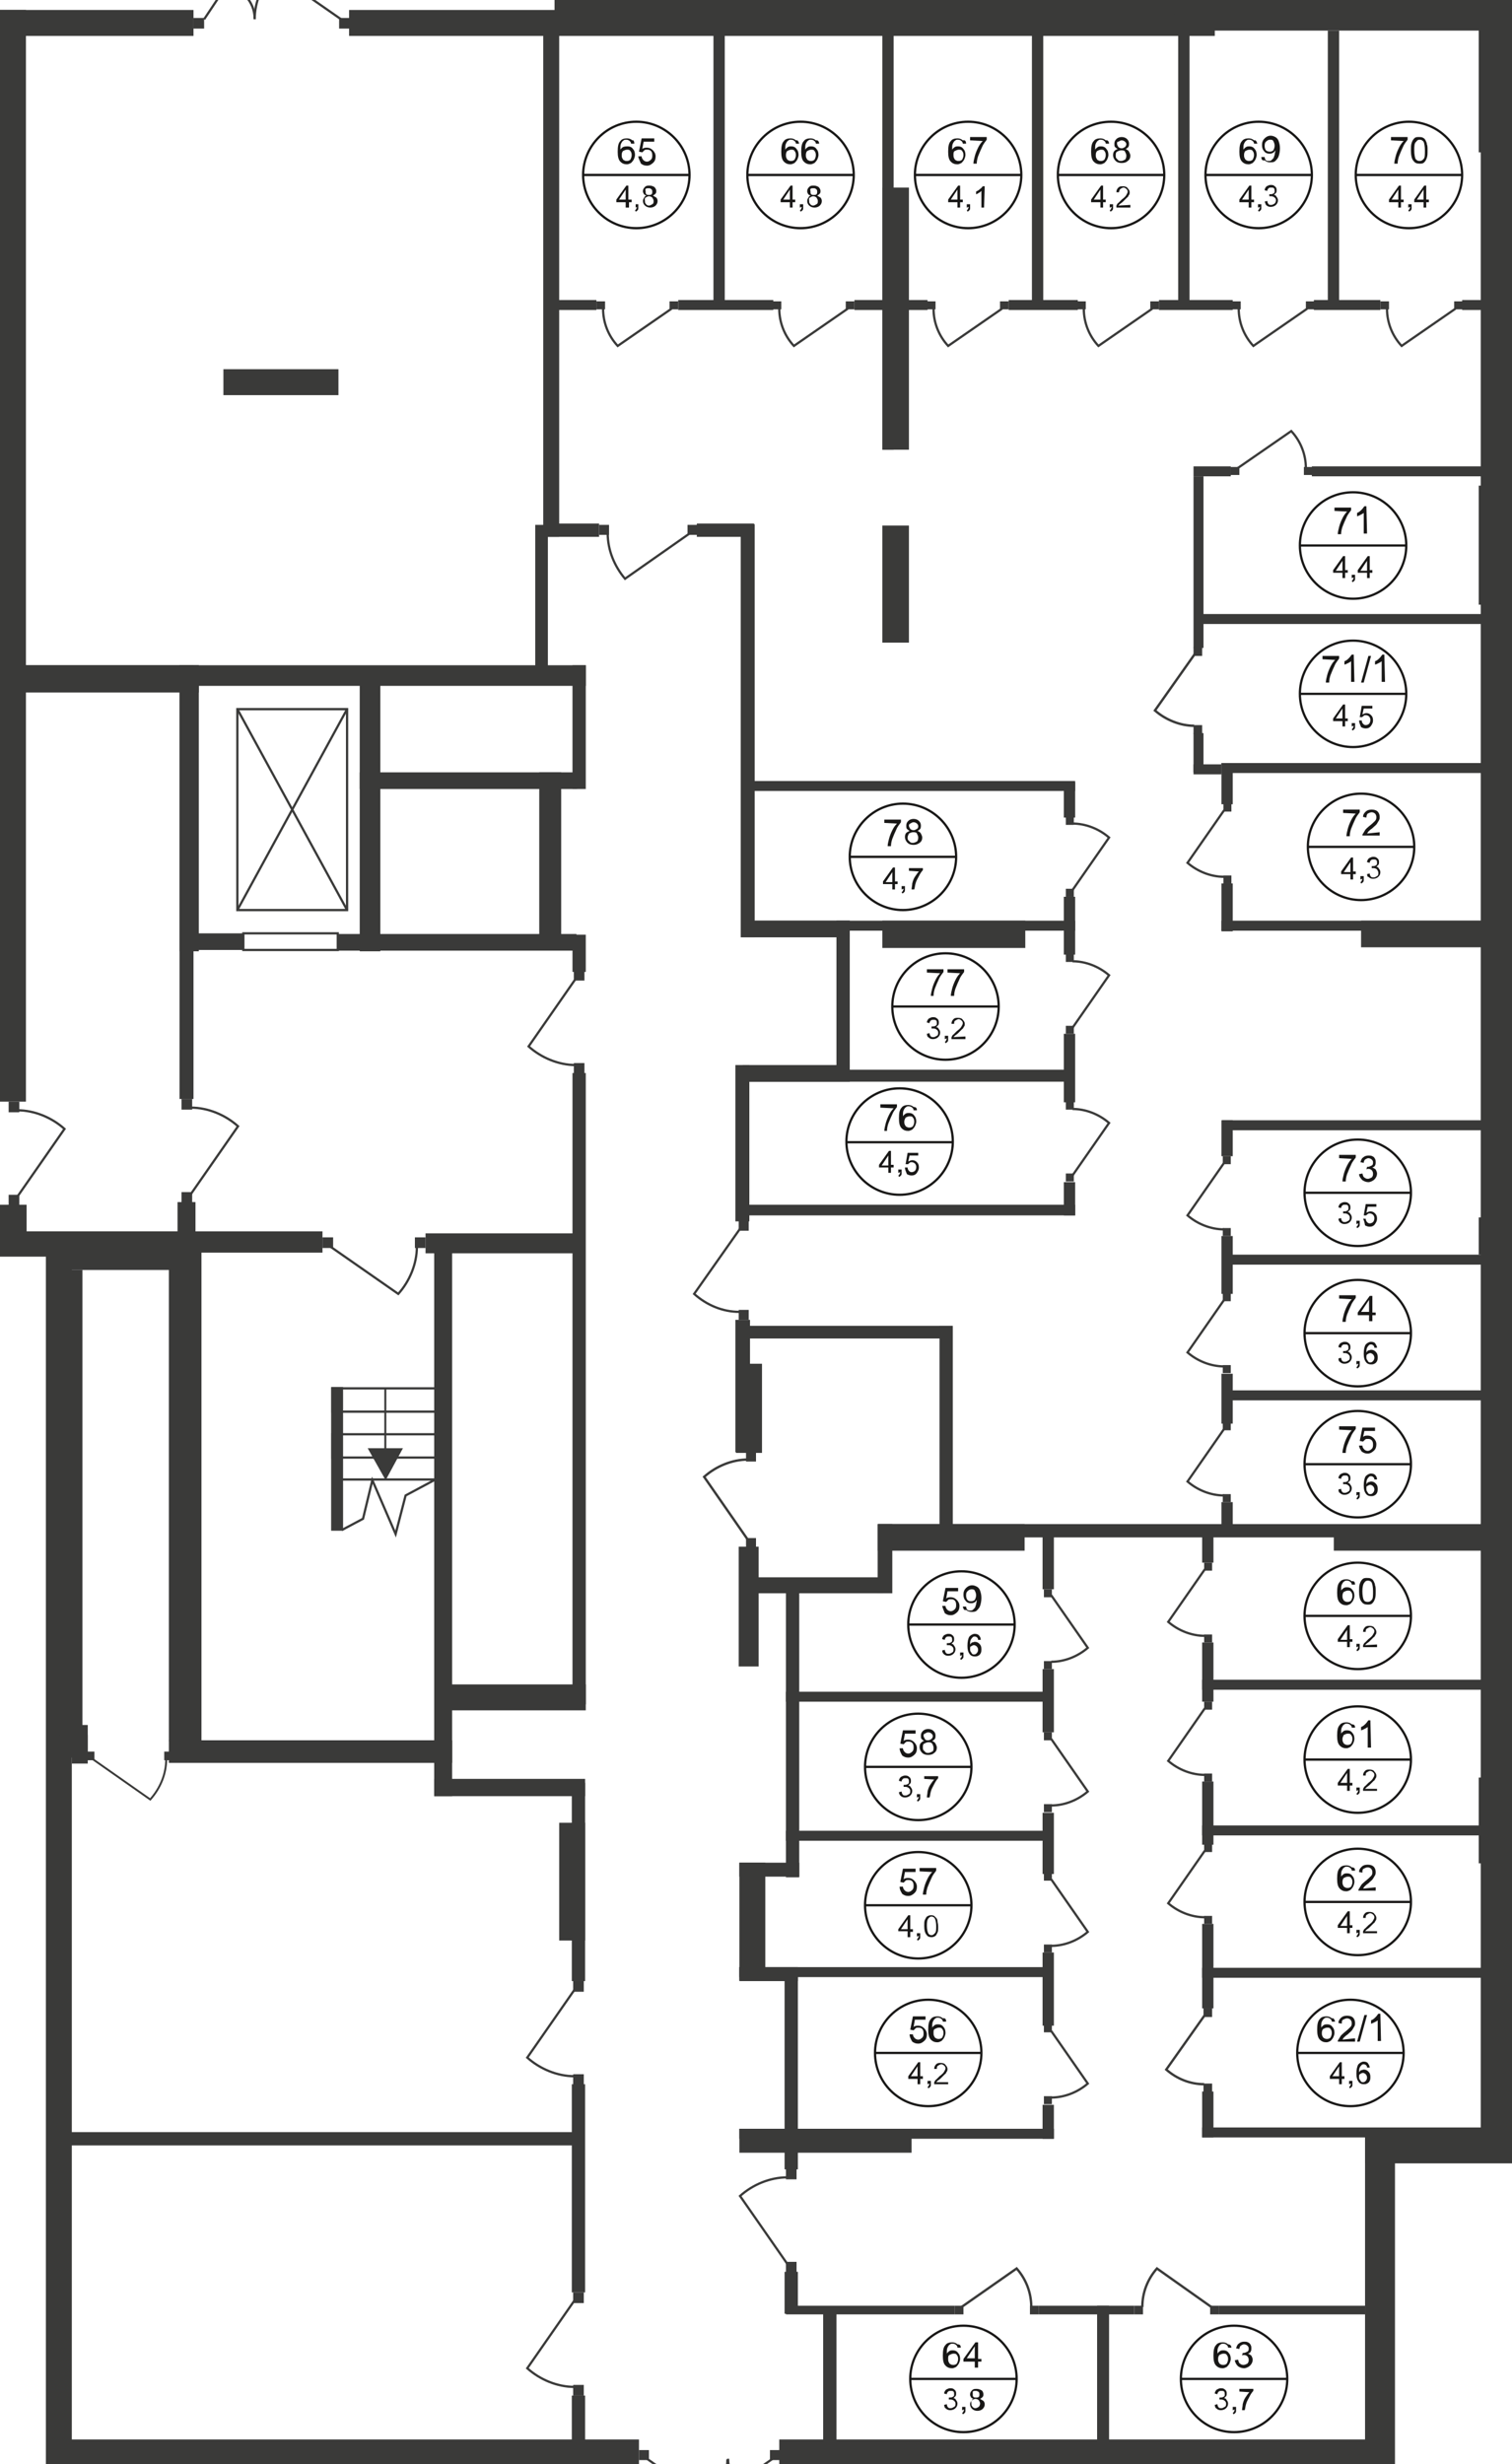 <?xml version="1.0" encoding="utf-8"?>
<!-- Generator: Adobe Illustrator 28.0.0, SVG Export Plug-In . SVG Version: 6.00 Build 0)  -->
<svg version="1.1" id="Слой_1" xmlns="http://www.w3.org/2000/svg" xmlns:xlink="http://www.w3.org/1999/xlink" x="0px" y="0px"
	 viewBox="0 0 227.4 370.4" style="enable-background:new 0 0 227.4 370.4;" xml:space="preserve">
<style type="text/css">
	.st0{display:none;}
	.st1{display:inline;fill:#CAE9FB;}
	.st2{display:inline;fill-rule:evenodd;clip-rule:evenodd;fill:#CAE9FB;}
	.st3{fill:#3A3A39;}
	.st4{fill:none;stroke:#3A3A39;stroke-width:0.34;stroke-miterlimit:22.926;}
	.st5{fill:none;stroke:#3A3A39;stroke-width:0.355;stroke-miterlimit:22.926;}
	.st6{fill:none;stroke:#3A3A39;stroke-width:0.29;stroke-miterlimit:22.926;}
	.st7{fill:none;stroke:#3A3A39;stroke-width:0.361;stroke-miterlimit:22.926;}
	.st8{fill:none;stroke:#3A3A39;stroke-width:0.357;stroke-miterlimit:22.926;}
	.st9{fill:none;stroke:#3A3A39;stroke-width:0.357;stroke-miterlimit:22.926;}
	.st10{fill:none;stroke:#3A3A39;stroke-width:0.34;stroke-miterlimit:22.926;}
	.st11{fill:none;stroke:#181716;stroke-width:0.34;stroke-miterlimit:22.926;}
	.st12{fill:#181716;}
</style>
<g id="zalivka" class="st0">
	<rect id="K78" x="113.5" y="119" class="st1" width="46.7" height="19.5"/>
	<rect id="K77" x="127.9" y="140" class="st1" width="33.5" height="21.4"/>
	<rect id="K76" x="112.4" y="161.3" class="st1" width="49" height="20.4"/>
	<rect id="K75" x="185.1" y="209.8" class="st1" width="37.6" height="20.5"/>
	<rect id="K74" x="185.1" y="190.2" class="st1" width="37.6" height="19.6"/>
	<rect id="K73" x="185.1" y="170" class="st1" width="37.6" height="18.6"/>
	<rect id="K72" x="185.2" y="116.2" class="st1" width="37.6" height="22.2"/>
	<rect id="K71_x2F_1" x="180.8" y="93.9" class="st1" width="41.9" height="21.1"/>
	<rect id="K71" x="181" y="71.5" class="st1" width="41.7" height="20.9"/>
	<polygon id="K70" class="st2" points="201.4,45.1 201.4,4.6 222.4,4.6 222.4,22.9 222.7,22.9 222.7,45.1 219.9,45.1 219.9,45.3 
		207.6,45.3 207.6,45.1 	"/>
	<polygon id="K69" class="st2" points="178.9,45.1 178.9,5.5 182.7,5.5 182.7,4.6 199.7,4.6 199.7,45.1 197.6,45.1 197.6,45.3 
		185.4,45.3 185.4,45.1 	"/>
	<rect id="K68" x="156.9" y="5.5" class="st1" width="20.4" height="39.8"/>
	<polygon id="K67" class="st2" points="136.7,28.2 134.4,28.2 134.4,5.5 155.2,5.5 155.2,45.1 151.7,45.1 151.7,45.3 139.4,45.3 
		139.4,45.1 136.7,45.1 	"/>
	<rect id="K66" x="109" y="5.5" class="st1" width="23.7" height="39.9"/>
	<rect id="K65" x="84.1" y="5.5" class="st1" width="23.2" height="39.9"/>
	<rect id="K64" x="125.9" y="347.9" class="st1" width="39.1" height="18.9"/>
	<rect id="K63" x="166.8" y="347.9" class="st1" width="38.5" height="18.9"/>
	<rect id="K62_x2F_1" x="182.3" y="297.4" class="st1" width="40.5" height="22.5"/>
	<rect id="K62" x="182.3" y="276" class="st1" width="40.5" height="19.8"/>
	<rect id="K61" x="182.3" y="254.1" class="st1" width="40.5" height="20.4"/>
	<rect id="K60" x="182.5" y="230.3" class="st1" width="41.5" height="22.3"/>
	<polygon id="K59" class="st2" points="120.2,254.3 120.2,239.5 134.2,239.5 134.2,233.1 154.2,233.1 154.2,231.1 156.8,231.1 
		156.8,238.9 157,238.9 157,250.9 156.8,250.9 156.8,254.3 	"/>
	<rect id="K58" x="120.2" y="255.8" class="st1" width="36.8" height="19.4"/>
	<polygon id="K57" class="st2" points="156.8,276.7 120.2,276.7 120.2,282.1 115.1,282.1 115.1,295.7 157,295.7 157,276.7 	"/>
	<polygon id="K56" class="st2" points="120,297.2 120,320 157,320 157,297.1 	"/>
</g>
<g id="Layer_1">
	<rect x="205.3" y="320" class="st3" width="4.5" height="97.6"/>
	<rect x="222.7" class="st3" width="4.7" height="323.6"/>
	<rect x="205.3" y="319.9" class="st3" width="22.1" height="5.3"/>
	<rect x="83.4" class="st3" width="143.1" height="4.6"/>
	<rect x="52.5" y="1.5" class="st3" width="130.2" height="3.9"/>
	<rect x="0" y="1.5" class="st3" width="29.1" height="3.9"/>
	<rect x="176.6" y="-686.8" class="st3" width="4.9" height="688.9"/>
	<rect x="0" y="1.5" class="st3" width="3.9" height="164.1"/>
	<rect x="6.9" y="187.1" class="st3" width="3.9" height="360.6"/>
	<rect x="8.8" y="366.7" class="st3" width="87.3" height="3.7"/>
	<rect x="117.2" y="366.7" class="st3" width="88.4" height="3.7"/>
	<rect x="92.6" y="368.5" class="st3" width="2.7" height="23"/>
	<rect x="118.3" y="368.5" class="st3" width="2" height="26.2"/>
	<rect x="123.8" y="346.8" class="st3" width="2" height="22.2"/>
	<rect x="159.9" y="367.5" class="st3" width="1.8" height="13"/>
	<rect x="183.5" y="367.5" class="st3" width="1.8" height="33.6"/>
	<rect x="165" y="346.6" class="st3" width="1.8" height="20.5"/>
	<rect x="118.2" y="346.6" class="st3" width="25.4" height="1.3"/>
	<rect x="156.2" y="346.6" class="st3" width="14.4" height="1.3"/>
	<rect x="183.3" y="346.6" class="st3" width="22" height="1.3"/>
	<rect x="118" y="341.5" class="st3" width="2" height="6.3"/>
	<rect x="118" y="296.4" class="st3" width="2" height="29.7"/>
	<rect x="86" y="360.1" class="st3" width="2" height="6.7"/>
	<rect x="86" y="313.3" class="st3" width="2" height="31.3"/>
	<rect x="86" y="268" class="st3" width="2" height="29.8"/>
	<rect x="84.1" y="274" class="st3" width="3.9" height="17.7"/>
	<rect x="111.2" y="280" class="st3" width="3.9" height="17.7"/>
	<rect x="111.1" y="232.5" class="st3" width="3" height="18"/>
	<rect x="9" y="320.5" class="st3" width="77.9" height="2"/>
	<rect x="25.4" y="261.6" class="st3" width="42.6" height="3.4"/>
	<rect x="9" y="260.8" class="st3" width="4.2" height="3.4"/>
	<rect x="26.7" y="180.7" class="st3" width="2.7" height="83.5"/>
	<rect x="66" y="253.2" class="st3" width="22.1" height="3.9"/>
	<rect x="65.3" y="185.7" class="st3" width="2.7" height="84.3"/>
	<rect x="65.3" y="267.4" class="st3" width="22.7" height="2.6"/>
	<rect x="86.1" y="161.3" class="st3" width="2" height="94.9"/>
	<rect x="118.2" y="237.9" class="st3" width="2" height="44.3"/>
	<rect x="111.2" y="280" class="st3" width="9" height="2.1"/>
	<rect x="111.2" y="295.7" class="st3" width="8.8" height="2.1"/>
	<rect x="111.2" y="295.7" class="st3" width="46.8" height="1.5"/>
	<rect x="118.2" y="275.2" class="st3" width="39.8" height="1.5"/>
	<rect x="118.2" y="254.3" class="st3" width="39.8" height="1.5"/>
	<rect x="111.2" y="320" class="st3" width="47.3" height="1.5"/>
	<rect x="180.8" y="319.8" class="st3" width="42.9" height="1.5"/>
	<rect x="180.8" y="295.8" class="st3" width="43" height="1.5"/>
	<rect x="180.8" y="274.4" class="st3" width="43" height="1.5"/>
	<rect x="180.8" y="252.5" class="st3" width="43" height="1.5"/>
	<rect x="132.1" y="229.1" class="st3" width="92" height="2"/>
	<rect x="111.4" y="237.1" class="st3" width="21.4" height="2.4"/>
	<rect x="132" y="229.1" class="st3" width="22.1" height="4"/>
	<rect x="110.7" y="205" class="st3" width="3.9" height="13.4"/>
	<rect x="132.2" y="229.6" class="st3" width="1.7" height="3.5"/>
	<rect x="141.3" y="199.3" class="st3" width="2" height="30.3"/>
	<rect x="111.7" y="199.3" class="st3" width="31.5" height="1.9"/>
	<rect x="110.6" y="198.4" class="st3" width="2.2" height="19.9"/>
	<rect x="184.1" y="209" class="st3" width="41.2" height="1.5"/>
	<rect x="184.1" y="188.6" class="st3" width="41.2" height="1.5"/>
	<rect x="183.8" y="168.4" class="st3" width="41.2" height="1.5"/>
	<rect x="183.7" y="138.4" class="st3" width="41.2" height="1.5"/>
	<rect x="183.7" y="114.7" class="st3" width="41.2" height="1.5"/>
	<rect x="204.7" y="138.4" class="st3" width="20.3" height="4"/>
	<rect x="112.4" y="181.1" class="st3" width="49.3" height="1.6"/>
	<rect x="160" y="177.7" class="st3" width="1.7" height="5"/>
	<rect x="160" y="155.4" class="st3" width="1.7" height="10.3"/>
	<rect x="160" y="134.8" class="st3" width="1.7" height="8.7"/>
	<rect x="160" y="117.6" class="st3" width="1.7" height="5.3"/>
	<rect x="111.7" y="117.4" class="st3" width="50" height="1.5"/>
	<rect x="111.7" y="138.4" class="st3" width="50" height="1.5"/>
	<rect x="132.7" y="138.4" class="st3" width="21.5" height="4.1"/>
	<rect x="111.7" y="138.4" class="st3" width="16.1" height="2.5"/>
	<rect x="125.8" y="138.4" class="st3" width="2" height="24"/>
	<rect x="111.7" y="160.1" class="st3" width="16.1" height="2.5"/>
	<rect x="110.6" y="160.1" class="st3" width="2.1" height="23.5"/>
	<rect x="111.7" y="160.8" class="st3" width="49.5" height="1.8"/>
	<rect x="111.4" y="78.8" class="st3" width="2.1" height="62.1"/>
	<rect x="132.7" y="79" class="st3" width="4" height="17.6"/>
	<rect x="132.7" y="28.2" class="st3" width="4" height="39.4"/>
	<rect x="132.7" y="4.6" class="st3" width="1.7" height="63"/>
	<rect x="155.2" y="4.6" class="st3" width="1.7" height="41.8"/>
	<rect x="107.3" y="4.6" class="st3" width="1.7" height="41.8"/>
	<rect x="177.2" y="4.6" class="st3" width="1.7" height="41.8"/>
	<rect x="199.7" y="4.6" class="st3" width="1.7" height="41.8"/>
	<rect x="81.7" y="4.6" class="st3" width="2.4" height="76.1"/>
	<rect x="197.3" y="70.1" class="st3" width="27.1" height="1.5"/>
	<rect x="180.8" y="92.3" class="st3" width="43.6" height="1.5"/>
	<rect x="179.5" y="70.1" class="st3" width="5.6" height="1.5"/>
	<rect x="179.5" y="114.9" class="st3" width="4.2" height="1.5"/>
	<rect x="179.5" y="71.6" class="st3" width="1.5" height="25.8"/>
	<rect x="179.5" y="110.2" class="st3" width="1.5" height="5.9"/>
	<rect x="197.6" y="45.1" class="st3" width="10" height="1.5"/>
	<rect x="219.9" y="45.1" class="st3" width="6.2" height="1.5"/>
	<rect x="174.3" y="45.1" class="st3" width="11.1" height="1.5"/>
	<rect x="151.7" y="45.1" class="st3" width="10.4" height="1.5"/>
	<rect x="128.5" y="45.1" class="st3" width="11" height="1.5"/>
	<rect x="102" y="45.1" class="st3" width="14.3" height="1.5"/>
	<rect x="82" y="45.1" class="st3" width="7.7" height="1.5"/>
	<rect x="82.4" y="78.7" class="st3" width="7.7" height="2"/>
	<rect x="104.8" y="78.7" class="st3" width="8.6" height="2"/>
	<rect x="2.5" y="100" class="st3" width="85.6" height="3.1"/>
	<rect x="2.5" y="100" class="st3" width="27.4" height="4.1"/>
	<rect x="27" y="100" class="st3" width="2.9" height="43"/>
	<rect x="27" y="100" class="st3" width="2.1" height="65.2"/>
	<rect x="86.1" y="100" class="st3" width="2" height="18.6"/>
	<rect x="86.1" y="140.5" class="st3" width="2" height="5.6"/>
	<rect x="54.1" y="102" class="st3" width="3.1" height="41"/>
	<rect x="50.8" y="140.4" class="st3" width="35.9" height="2.5"/>
	<rect x="54.1" y="116.1" class="st3" width="32.7" height="2.5"/>
	<rect x="81.1" y="116.1" class="st3" width="3.3" height="26"/>
	<rect x="28" y="140.3" class="st3" width="8.5" height="2.5"/>
	<rect x="0" y="185.1" class="st3" width="28.9" height="3.8"/>
	<rect x="0" y="185.1" class="st3" width="48.5" height="3.2"/>
	<rect x="0" y="181.1" class="st3" width="4" height="7.2"/>
	<rect x="64" y="185.4" class="st3" width="23.8" height="3"/>
	<rect x="111.2" y="320" class="st3" width="25.9" height="3.6"/>
	<rect x="180.8" y="289.2" class="st3" width="1.7" height="12.7"/>
	<rect x="180.8" y="267.8" class="st3" width="1.7" height="9.5"/>
	<rect x="156.8" y="272.5" class="st3" width="1.7" height="9.2"/>
	<rect x="156.8" y="293.5" class="st3" width="1.7" height="11"/>
	<rect x="156.8" y="316.4" class="st3" width="1.7" height="5.1"/>
	<rect x="180.8" y="314.4" class="st3" width="1.7" height="6.9"/>
	<rect x="156.8" y="250.9" class="st3" width="1.7" height="9.5"/>
	<rect x="180.8" y="246.9" class="st3" width="1.7" height="8.9"/>
	<rect x="180.8" y="230.1" class="st3" width="1.7" height="4.8"/>
	<rect x="156.8" y="230.2" class="st3" width="1.7" height="8.7"/>
	<rect x="183.7" y="225.8" class="st3" width="1.7" height="4.9"/>
	<rect x="200.6" y="229.3" class="st3" width="22.7" height="3.8"/>
	<rect x="183.7" y="206.5" class="st3" width="1.7" height="7.5"/>
	<rect x="183.7" y="185.8" class="st3" width="1.7" height="8.7"/>
	<rect x="183.7" y="168.4" class="st3" width="1.7" height="5.4"/>
	<rect x="183.7" y="132.8" class="st3" width="1.7" height="7.2"/>
	<rect x="183.7" y="114.7" class="st3" width="1.7" height="6.2"/>
	<rect x="184" y="120.8" class="st3" width="1.2" height="1.2"/>
	<rect x="184" y="131.6" class="st3" width="1.2" height="1.2"/>
	<path class="st4" d="M184.1,121.8l-5.5,7.9c1.5,1.3,3.5,2.1,5.5,2.1"/>
	<rect x="160.3" y="133.6" class="st3" width="1.2" height="1.2"/>
	<rect x="160.3" y="122.8" class="st3" width="1.2" height="1.2"/>
	<path class="st4" d="M161.3,133.8l5.5-7.9c-1.5-1.3-3.5-2.1-5.5-2.1"/>
	<rect x="160.3" y="154.2" class="st3" width="1.2" height="1.2"/>
	<rect x="160.3" y="143.4" class="st3" width="1.2" height="1.2"/>
	<path class="st4" d="M161.3,154.5l5.5-7.9c-1.5-1.3-3.5-2.1-5.5-2.1"/>
	<rect x="160.3" y="176.4" class="st3" width="1.2" height="1.2"/>
	<rect x="160.3" y="165.6" class="st3" width="1.2" height="1.2"/>
	<path class="st4" d="M161.3,176.7l5.5-7.9c-1.5-1.3-3.5-2.1-5.5-2.1"/>
	<rect x="111.1" y="183.5" class="st3" width="1.5" height="1.5"/>
	<rect x="111.1" y="196.9" class="st3" width="1.5" height="1.5"/>
	<path class="st4" d="M111.3,184.7l-6.9,9.8c1.9,1.7,4.3,2.7,6.8,2.7"/>
	<rect x="183.9" y="173.8" class="st3" width="1.2" height="1.2"/>
	<rect x="183.9" y="184.6" class="st3" width="1.2" height="1.2"/>
	<path class="st4" d="M184.1,174.8l-5.5,7.9c1.5,1.3,3.5,2.1,5.5,2.1"/>
	<rect x="183.9" y="194.4" class="st3" width="1.2" height="1.2"/>
	<rect x="183.9" y="205.2" class="st3" width="1.2" height="1.2"/>
	<path class="st4" d="M184.1,195.4l-5.5,7.9c1.5,1.3,3.5,2.1,5.5,2.1"/>
	<rect x="183.9" y="213.8" class="st3" width="1.2" height="1.2"/>
	<rect x="183.9" y="224.6" class="st3" width="1.2" height="1.2"/>
	<path class="st4" d="M184.1,214.8l-5.5,7.9c1.5,1.3,3.5,2.1,5.5,2.1"/>
	<rect x="181.1" y="234.9" class="st3" width="1.2" height="1.2"/>
	<rect x="181.1" y="245.7" class="st3" width="1.2" height="1.2"/>
	<path class="st4" d="M181.2,235.9l-5.5,7.9c1.5,1.3,3.5,2.1,5.5,2.1"/>
	<rect x="157" y="238.9" class="st3" width="1.2" height="1.2"/>
	<rect x="157" y="249.7" class="st3" width="1.2" height="1.2"/>
	<path class="st4" d="M158.1,239.8l5.5,7.9c-1.5,1.3-3.5,2.1-5.5,2.1"/>
	<rect x="181.1" y="255.8" class="st3" width="1.2" height="1.2"/>
	<rect x="181.1" y="266.6" class="st3" width="1.2" height="1.2"/>
	<path class="st4" d="M181.2,256.8l-5.5,7.9c1.5,1.3,3.5,2.1,5.5,2.1"/>
	<rect x="157" y="260.4" class="st3" width="1.2" height="1.2"/>
	<rect x="157" y="271.2" class="st3" width="1.2" height="1.2"/>
	<path class="st4" d="M158.1,261.4l5.5,7.9c-1.5,1.3-3.5,2.1-5.5,2.1"/>
	<rect x="181.1" y="277.2" class="st3" width="1.2" height="1.2"/>
	<rect x="181.1" y="288" class="st3" width="1.2" height="1.2"/>
	<path class="st4" d="M181.2,278.2l-5.5,7.9c1.5,1.3,3.5,2.1,5.5,2.1"/>
	<rect x="181" y="301.9" class="st3" width="1.3" height="1.3"/>
	<rect x="181" y="313.2" class="st3" width="1.3" height="1.3"/>
	<path class="st5" d="M181.2,302.9l-5.8,8.2c1.6,1.4,3.6,2.2,5.7,2.2"/>
	<rect x="157" y="281.5" class="st3" width="1.2" height="1.2"/>
	<rect x="157" y="292.3" class="st3" width="1.2" height="1.2"/>
	<path class="st4" d="M158.1,282.5l5.5,7.9c-1.5,1.3-3.5,2.1-5.5,2.1"/>
	<rect x="157" y="304.3" class="st3" width="1.2" height="1.2"/>
	<rect x="157" y="315.1" class="st3" width="1.2" height="1.2"/>
	<path class="st4" d="M158.1,305.3l5.5,7.9c-1.5,1.3-3.5,2.1-5.5,2.1"/>
	<rect x="118.2" y="340" class="st3" width="1.6" height="1.6"/>
	<rect x="118.2" y="326" class="st3" width="1.6" height="1.6"/>
	<path class="st4" d="M118.4,340.3l-7.1-10.2c1.9-1.7,4.5-2.8,7.1-2.8"/>
	<rect x="86.2" y="344.6" class="st3" width="1.6" height="1.6"/>
	<rect x="86.2" y="358.5" class="st3" width="1.6" height="1.6"/>
	<path class="st4" d="M86.4,345.8L79.3,356c1.9,1.7,4.5,2.8,7.1,2.8"/>
	<rect x="86.2" y="297.8" class="st3" width="1.6" height="1.6"/>
	<rect x="86.2" y="311.8" class="st3" width="1.6" height="1.6"/>
	<path class="st4" d="M86.4,299.1l-7.1,10.2c1.9,1.7,4.5,2.8,7.1,2.8"/>
	<rect x="1.3" y="179.6" class="st3" width="1.6" height="1.6"/>
	<rect x="1.3" y="165.6" class="st3" width="1.6" height="1.6"/>
	<path class="st4" d="M2.6,179.9l7.1-10.2c-1.9-1.7-4.5-2.8-7.1-2.8"/>
	<rect x="86.3" y="145.8" class="st3" width="1.6" height="1.6"/>
	<rect x="86.3" y="159.8" class="st3" width="1.6" height="1.6"/>
	<path class="st4" d="M86.6,147.1l-7.1,10.2c1.9,1.7,4.5,2.8,7.1,2.8"/>
	<rect x="48.5" y="186" class="st3" width="1.6" height="1.6"/>
	<rect x="62.4" y="186" class="st3" width="1.6" height="1.6"/>
	<path class="st4" d="M49.7,187.4l10.2,7.1c1.7-1.9,2.8-4.5,2.8-7.1"/>
	<rect x="27.3" y="179.2" class="st3" width="1.6" height="1.6"/>
	<rect x="27.3" y="165.2" class="st3" width="1.6" height="1.6"/>
	<path class="st4" d="M28.7,179.5l7.1-10.2c-1.9-1.7-4.5-2.8-7.1-2.8"/>
	<rect x="12.8" y="263.3" class="st3" width="1.4" height="1.3"/>
	<rect x="24.7" y="263.3" class="st3" width="1.4" height="1.3"/>
	<path class="st6" d="M13.9,264.4l8.7,6.1c1.5-1.7,2.4-3.8,2.4-6.1"/>
	<rect x="51" y="2.7" class="st3" width="1.6" height="1.6"/>
	<rect x="29.1" y="2.7" class="st3" width="1.6" height="1.6"/>
	<path class="st4" d="M51.3,2.9L41.1-4.2c-1.7,1.9-2.8,4.5-2.8,7.1"/>
	<path class="st4" d="M30.7,2.9l3.4-5.1c2.2,0.5,4.2,2.4,4.2,5"/>
	<rect x="80.5" y="78.9" class="st3" width="1.9" height="21.8"/>
	<rect x="33.6" y="55.5" class="st3" width="17.3" height="3.9"/>
	<rect x="103.4" y="78.9" class="st3" width="1.5" height="1.5"/>
	<rect x="90.1" y="78.9" class="st3" width="1.5" height="1.5"/>
	<path class="st4" d="M103.7,80.2L94,87c-1.6-1.9-2.6-4.3-2.6-6.8"/>
	<rect x="100.7" y="45.3" class="st3" width="1.3" height="1.2"/>
	<rect x="89.7" y="45.3" class="st3" width="1.3" height="1.2"/>
	<path class="st4" d="M101,46.4L92.9,52c-1.4-1.5-2.2-3.5-2.2-5.6"/>
	<rect x="127.2" y="45.3" class="st3" width="1.3" height="1.2"/>
	<rect x="116.2" y="45.3" class="st3" width="1.3" height="1.2"/>
	<path class="st4" d="M127.5,46.4l-8.1,5.6c-1.4-1.5-2.2-3.5-2.2-5.6"/>
	<rect x="150.4" y="45.3" class="st3" width="1.3" height="1.2"/>
	<rect x="139.4" y="45.3" class="st3" width="1.3" height="1.2"/>
	<path class="st4" d="M150.7,46.4l-8.1,5.6c-1.4-1.5-2.2-3.5-2.2-5.6"/>
	<rect x="173" y="45.3" class="st3" width="1.3" height="1.2"/>
	<rect x="162" y="45.3" class="st3" width="1.3" height="1.2"/>
	<path class="st4" d="M173.3,46.4l-8.1,5.6c-1.4-1.5-2.2-3.5-2.2-5.6"/>
	<rect x="196.4" y="45.3" class="st3" width="1.3" height="1.2"/>
	<rect x="185.3" y="45.3" class="st3" width="1.3" height="1.2"/>
	<path class="st4" d="M196.6,46.4l-8.1,5.6c-1.4-1.5-2.2-3.5-2.2-5.6"/>
	<rect x="218.7" y="45.3" class="st3" width="1.3" height="1.2"/>
	<rect x="207.6" y="45.3" class="st3" width="1.3" height="1.2"/>
	<path class="st4" d="M218.9,46.4l-8.1,5.6c-1.4-1.5-2.2-3.5-2.2-5.6"/>
	<rect x="185.1" y="70.2" class="st3" width="1.3" height="1.2"/>
	<rect x="196.1" y="70.2" class="st3" width="1.3" height="1.2"/>
	<path class="st4" d="M186.1,70.4l8.1-5.6c1.4,1.5,2.2,3.5,2.2,5.6"/>
	<rect x="179.5" y="97.3" class="st3" width="1.3" height="1.3"/>
	<rect x="179.5" y="109" class="st3" width="1.3" height="1.3"/>
	<path class="st7" d="M179.7,98.3l-6,8.5c1.6,1.4,3.8,2.3,5.9,2.3"/>
	<rect x="112.2" y="231.2" class="st3" width="1.5" height="1.5"/>
	<rect x="112.2" y="218.2" class="st3" width="1.5" height="1.5"/>
	<path class="st8" d="M112.5,231.5l-6.6-9.5c1.8-1.6,4.2-2.6,6.6-2.6"/>
	<rect x="143.6" y="346.6" class="st3" width="1.3" height="1.3"/>
	<rect x="154.9" y="346.6" class="st3" width="1.3" height="1.3"/>
	<path class="st9" d="M144.6,346.8l8.3-5.8c1.4,1.6,2.2,3.6,2.2,5.8"/>
	<rect x="182" y="346.6" class="st3" width="1.3" height="1.3"/>
	<rect x="170.6" y="346.6" class="st3" width="1.3" height="1.3"/>
	<path class="st9" d="M182.2,346.8L174,341c-1.4,1.6-2.2,3.6-2.2,5.8"/>
	<rect x="50" y="208.7" class="st10" width="16.5" height="3.5"/>
	<rect x="50" y="215.6" class="st10" width="16.5" height="3.5"/>
	<line class="st10" x1="66.5" y1="222.4" x2="50" y2="222.4"/>
	<rect x="49.8" y="208.5" class="st3" width="1.8" height="21.6"/>
	<path class="st3" d="M58.1,208.6v9.5h-0.3v-9.5H58.1z M55.3,217.7h5.3l-2.6,4.8L55.3,217.7z"/>
	<polyline class="st10" points="65.3,222.5 61,224.8 59.5,230.6 56,222.5 54.6,228.3 51.4,230 	"/>
	<rect x="35.7" y="106.6" class="st10" width="16.5" height="30.2"/>
	<line class="st10" x1="52.2" y1="106.6" x2="35.7" y2="136.8"/>
	<line class="st10" x1="35.7" y1="106.6" x2="52.2" y2="136.8"/>
	<rect x="36.6" y="140.3" class="st10" width="14.2" height="2.5"/>
	<rect x="96.1" y="368.3" class="st3" width="1.5" height="1.5"/>
	<path class="st4" d="M97.3,369.6l9.5,6.7c1.6-1.8,2.6-4.2,2.6-6.6"/>
	<rect x="115.8" y="368.3" class="st3" width="1.5" height="1.5"/>
	<path class="st4" d="M116.2,369.6l-5.3,3.7c-0.9-1-1.4-2.3-1.4-3.7"/>
	<circle class="st11" cx="204.2" cy="200.4" r="8"/>
	<line class="st11" x1="196.2" y1="200.4" x2="212.2" y2="200.4"/>
	<path class="st12" d="M201.4,195.2v-0.5h2.5v0.4c-0.2,0.3-0.5,0.6-0.7,1.1c-0.2,0.4-0.4,0.9-0.6,1.4c-0.1,0.3-0.2,0.7-0.2,1.1h-0.5
		c0-0.3,0.1-0.7,0.2-1.1c0.1-0.4,0.3-0.9,0.5-1.3c0.2-0.4,0.4-0.7,0.7-1L201.4,195.2L201.4,195.2z"/>
	<path class="st12" d="M205.9,198.6v-0.9h-1.7v-0.4l1.8-2.5h0.4v2.5h0.5v0.4h-0.5v0.9H205.9z M205.9,197.2v-1.8l-1.2,1.8H205.9z"/>
	<path class="st12" d="M201.3,204.2l0.4-0.1c0,0.2,0.1,0.4,0.2,0.5c0.1,0.1,0.2,0.1,0.4,0.1c0.2,0,0.3-0.1,0.5-0.2s0.2-0.3,0.2-0.5
		c0-0.2-0.1-0.3-0.2-0.4c-0.1-0.1-0.3-0.2-0.5-0.2c-0.1,0-0.2,0-0.3,0l0-0.3c0,0,0,0,0.1,0c0.2,0,0.3,0,0.5-0.1s0.2-0.2,0.2-0.4
		c0-0.1,0-0.3-0.1-0.4c-0.1-0.1-0.2-0.1-0.4-0.1c-0.2,0-0.3,0-0.4,0.1c-0.1,0.1-0.2,0.2-0.2,0.4l-0.4-0.1c0-0.3,0.2-0.5,0.3-0.6
		c0.2-0.1,0.4-0.2,0.6-0.2c0.2,0,0.3,0,0.5,0.1c0.1,0.1,0.3,0.2,0.3,0.3c0.1,0.1,0.1,0.3,0.1,0.4c0,0.1,0,0.3-0.1,0.4
		c-0.1,0.1-0.2,0.2-0.3,0.3c0.2,0,0.3,0.1,0.4,0.3c0.1,0.1,0.2,0.3,0.2,0.5c0,0.3-0.1,0.5-0.3,0.7s-0.5,0.3-0.8,0.3
		c-0.3,0-0.5-0.1-0.7-0.3C201.4,204.7,201.3,204.5,201.3,204.2L201.3,204.2z"/>
	<path class="st12" d="M204,205.1v-0.5h0.5v0.5c0,0.2,0,0.3-0.1,0.4c-0.1,0.1-0.2,0.2-0.3,0.2l-0.1-0.2c0.1,0,0.1-0.1,0.2-0.2
		c0-0.1,0.1-0.2,0.1-0.3L204,205.1L204,205.1z"/>
	<path class="st12" d="M207.1,202.6l-0.4,0c0-0.2-0.1-0.3-0.1-0.3c-0.1-0.1-0.2-0.2-0.4-0.2c-0.1,0-0.2,0-0.3,0.1
		c-0.1,0.1-0.2,0.2-0.3,0.4c-0.1,0.2-0.1,0.4-0.1,0.7c0.1-0.1,0.2-0.3,0.3-0.3s0.3-0.1,0.4-0.1c0.3,0,0.5,0.1,0.7,0.3
		c0.2,0.2,0.3,0.4,0.3,0.8c0,0.2,0,0.4-0.1,0.6c-0.1,0.2-0.2,0.3-0.4,0.4c-0.2,0.1-0.3,0.1-0.5,0.1c-0.3,0-0.6-0.1-0.8-0.4
		s-0.3-0.6-0.3-1.2c0-0.6,0.1-1.1,0.3-1.4c0.2-0.2,0.5-0.4,0.8-0.4c0.3,0,0.5,0.1,0.6,0.2C207,202.2,207.1,202.4,207.1,202.6
		L207.1,202.6z M205.5,204c0,0.1,0,0.3,0.1,0.4c0.1,0.1,0.1,0.2,0.2,0.3c0.1,0.1,0.2,0.1,0.3,0.1c0.2,0,0.3-0.1,0.4-0.2
		s0.2-0.3,0.2-0.5c0-0.2-0.1-0.4-0.2-0.5s-0.3-0.2-0.4-0.2c-0.2,0-0.3,0.1-0.5,0.2C205.5,203.7,205.5,203.8,205.5,204L205.5,204z"/>
	<circle class="st11" cx="204.2" cy="179.3" r="8"/>
	<line class="st11" x1="196.2" y1="179.3" x2="212.2" y2="179.3"/>
	<path class="st12" d="M201.4,174.1v-0.5h2.5v0.4c-0.2,0.3-0.5,0.6-0.7,1.1c-0.2,0.4-0.4,0.9-0.6,1.4c-0.1,0.3-0.2,0.7-0.2,1.1h-0.5
		c0-0.3,0.1-0.7,0.2-1.1c0.1-0.4,0.3-0.9,0.5-1.3c0.2-0.4,0.4-0.7,0.7-1L201.4,174.1L201.4,174.1z"/>
	<path class="st12" d="M204.4,176.5l0.5-0.1c0.1,0.3,0.1,0.5,0.3,0.6c0.1,0.1,0.3,0.2,0.5,0.2c0.2,0,0.4-0.1,0.6-0.2
		c0.2-0.2,0.2-0.4,0.2-0.6c0-0.2-0.1-0.4-0.2-0.5c-0.1-0.1-0.3-0.2-0.5-0.2c-0.1,0-0.2,0-0.3,0.1l0.1-0.4c0,0,0.1,0,0.1,0
		c0.2,0,0.4-0.1,0.6-0.2c0.2-0.1,0.2-0.3,0.2-0.5c0-0.2-0.1-0.3-0.2-0.4c-0.1-0.1-0.3-0.2-0.5-0.2c-0.2,0-0.3,0.1-0.5,0.2
		c-0.1,0.1-0.2,0.3-0.2,0.5l-0.5-0.1c0.1-0.3,0.2-0.6,0.4-0.7c0.2-0.2,0.5-0.3,0.8-0.3c0.2,0,0.4,0,0.6,0.1s0.3,0.2,0.4,0.4
		c0.1,0.2,0.1,0.3,0.1,0.5c0,0.2,0,0.3-0.1,0.5s-0.2,0.2-0.4,0.3c0.2,0.1,0.4,0.2,0.5,0.3c0.1,0.2,0.2,0.4,0.2,0.6
		c0,0.3-0.1,0.6-0.4,0.9c-0.2,0.2-0.6,0.4-0.9,0.4c-0.3,0-0.6-0.1-0.9-0.3C204.6,177.1,204.4,176.8,204.4,176.5L204.4,176.5z"/>
	<path class="st12" d="M201.3,183.2l0.4-0.1c0,0.2,0.1,0.4,0.2,0.5c0.1,0.1,0.2,0.1,0.4,0.1c0.2,0,0.3-0.1,0.5-0.2s0.2-0.3,0.2-0.5
		c0-0.2-0.1-0.3-0.2-0.4c-0.1-0.1-0.3-0.2-0.5-0.2c-0.1,0-0.2,0-0.3,0l0-0.3c0,0,0,0,0.1,0c0.2,0,0.3,0,0.5-0.1s0.2-0.2,0.2-0.4
		c0-0.1,0-0.3-0.1-0.4c-0.1-0.1-0.2-0.1-0.4-0.1c-0.2,0-0.3,0-0.4,0.1c-0.1,0.1-0.2,0.2-0.2,0.4l-0.4-0.1c0-0.3,0.2-0.5,0.3-0.6
		c0.2-0.1,0.4-0.2,0.6-0.2c0.2,0,0.3,0,0.5,0.1c0.1,0.1,0.3,0.2,0.3,0.3c0.1,0.1,0.1,0.3,0.1,0.4c0,0.1,0,0.3-0.1,0.4
		c-0.1,0.1-0.2,0.2-0.3,0.3c0.2,0,0.3,0.1,0.4,0.3c0.1,0.1,0.2,0.3,0.2,0.5c0,0.3-0.1,0.5-0.3,0.7s-0.5,0.3-0.8,0.3
		c-0.3,0-0.5-0.1-0.7-0.3C201.4,183.6,201.3,183.4,201.3,183.2L201.3,183.2z"/>
	<path class="st12" d="M204,184v-0.5h0.5v0.5c0,0.2,0,0.3-0.1,0.4c-0.1,0.1-0.2,0.2-0.3,0.2l-0.1-0.2c0.1,0,0.1-0.1,0.2-0.2
		c0-0.1,0.1-0.2,0.1-0.3L204,184L204,184z"/>
	<path class="st12" d="M205,183.2l0.4,0c0,0.2,0.1,0.4,0.2,0.5s0.2,0.2,0.4,0.2c0.2,0,0.4-0.1,0.5-0.2s0.2-0.3,0.2-0.6
		c0-0.2-0.1-0.4-0.2-0.5c-0.1-0.1-0.3-0.2-0.5-0.2c-0.1,0-0.2,0-0.3,0.1c-0.1,0.1-0.2,0.1-0.2,0.2l-0.4,0l0.3-1.7h1.6v0.4h-1.3
		l-0.2,0.9c0.2-0.1,0.4-0.2,0.6-0.2c0.3,0,0.5,0.1,0.7,0.3c0.2,0.2,0.3,0.4,0.3,0.8c0,0.3-0.1,0.5-0.3,0.8c-0.2,0.3-0.5,0.4-0.8,0.4
		c-0.3,0-0.5-0.1-0.7-0.2C205.2,183.6,205.1,183.4,205,183.2L205,183.2z"/>
	<circle class="st11" cx="204.2" cy="220.1" r="8"/>
	<line class="st11" x1="196.2" y1="220.1" x2="212.2" y2="220.1"/>
	<path class="st12" d="M201.4,214.9v-0.5h2.5v0.4c-0.2,0.3-0.5,0.6-0.7,1.1c-0.2,0.4-0.4,0.9-0.6,1.4c-0.1,0.3-0.2,0.7-0.2,1.1h-0.5
		c0-0.3,0.1-0.7,0.2-1.1c0.1-0.4,0.3-0.9,0.5-1.3c0.2-0.4,0.4-0.7,0.7-1L201.4,214.9L201.4,214.9z"/>
	<path class="st12" d="M204.4,217.3l0.5,0c0,0.2,0.1,0.4,0.3,0.6c0.1,0.1,0.3,0.2,0.5,0.2c0.2,0,0.4-0.1,0.6-0.3s0.2-0.4,0.2-0.7
		c0-0.3-0.1-0.5-0.2-0.6c-0.2-0.2-0.4-0.2-0.6-0.2c-0.2,0-0.3,0-0.4,0.1c-0.1,0.1-0.2,0.2-0.3,0.3l-0.5-0.1l0.4-2h1.9v0.5h-1.6
		L205,216c0.2-0.2,0.5-0.2,0.7-0.2c0.3,0,0.6,0.1,0.9,0.4c0.2,0.2,0.4,0.5,0.4,0.9c0,0.4-0.1,0.7-0.3,0.9c-0.3,0.3-0.6,0.5-1,0.5
		c-0.4,0-0.6-0.1-0.9-0.3C204.6,217.9,204.4,217.6,204.4,217.3L204.4,217.3z"/>
	<path class="st12" d="M201.3,223.9l0.4-0.1c0,0.2,0.1,0.4,0.2,0.5c0.1,0.1,0.2,0.1,0.4,0.1c0.2,0,0.3-0.1,0.5-0.2s0.2-0.3,0.2-0.5
		c0-0.2-0.1-0.3-0.2-0.4c-0.1-0.1-0.3-0.2-0.5-0.2c-0.1,0-0.2,0-0.3,0l0-0.3c0,0,0,0,0.1,0c0.2,0,0.3,0,0.5-0.1s0.2-0.2,0.2-0.4
		c0-0.1,0-0.3-0.1-0.4c-0.1-0.1-0.2-0.1-0.4-0.1c-0.2,0-0.3,0-0.4,0.1c-0.1,0.1-0.2,0.2-0.2,0.4l-0.4-0.1c0-0.3,0.2-0.5,0.3-0.6
		c0.2-0.1,0.4-0.2,0.6-0.2c0.2,0,0.3,0,0.5,0.1c0.1,0.1,0.3,0.2,0.3,0.3c0.1,0.1,0.1,0.3,0.1,0.4c0,0.1,0,0.3-0.1,0.4
		c-0.1,0.1-0.2,0.2-0.3,0.3c0.2,0,0.3,0.1,0.4,0.3c0.1,0.1,0.2,0.3,0.2,0.5c0,0.3-0.1,0.5-0.3,0.7s-0.5,0.3-0.8,0.3
		c-0.3,0-0.5-0.1-0.7-0.3C201.4,224.4,201.3,224.2,201.3,223.9L201.3,223.9z"/>
	<path class="st12" d="M204,224.8v-0.5h0.5v0.5c0,0.2,0,0.3-0.1,0.4c-0.1,0.1-0.2,0.2-0.3,0.2l-0.1-0.2c0.1,0,0.1-0.1,0.2-0.2
		c0-0.1,0.1-0.2,0.1-0.3L204,224.8L204,224.8z"/>
	<path class="st12" d="M207.1,222.4l-0.4,0c0-0.2-0.1-0.3-0.1-0.3c-0.1-0.1-0.2-0.2-0.4-0.2c-0.1,0-0.2,0-0.3,0.1
		c-0.1,0.1-0.2,0.2-0.3,0.4c-0.1,0.2-0.1,0.4-0.1,0.7c0.1-0.1,0.2-0.3,0.3-0.3s0.3-0.1,0.4-0.1c0.3,0,0.5,0.1,0.7,0.3
		c0.2,0.2,0.3,0.4,0.3,0.8c0,0.2,0,0.4-0.1,0.6c-0.1,0.2-0.2,0.3-0.4,0.4c-0.2,0.1-0.3,0.1-0.5,0.1c-0.3,0-0.6-0.1-0.8-0.4
		s-0.3-0.6-0.3-1.2c0-0.6,0.1-1.1,0.3-1.4c0.2-0.2,0.5-0.4,0.8-0.4c0.3,0,0.5,0.1,0.6,0.2C207,221.9,207.1,222.1,207.1,222.4
		L207.1,222.4z M205.5,223.8c0,0.1,0,0.3,0.1,0.4c0.1,0.1,0.1,0.2,0.2,0.3c0.1,0.1,0.2,0.1,0.3,0.1c0.2,0,0.3-0.1,0.4-0.2
		s0.2-0.3,0.2-0.5c0-0.2-0.1-0.4-0.2-0.5s-0.3-0.2-0.4-0.2c-0.2,0-0.3,0.1-0.5,0.2C205.5,223.4,205.5,223.5,205.5,223.8L205.5,223.8
		z"/>
	<circle class="st11" cx="204.2" cy="242.9" r="8"/>
	<line class="st11" x1="196.2" y1="242.9" x2="212.2" y2="242.9"/>
	<path class="st12" d="M203.8,238.2l-0.5,0c0-0.2-0.1-0.3-0.2-0.4c-0.1-0.1-0.3-0.2-0.5-0.2c-0.2,0-0.3,0-0.4,0.1
		c-0.2,0.1-0.3,0.3-0.4,0.5s-0.1,0.5-0.1,0.9c0.1-0.2,0.3-0.3,0.4-0.4c0.2-0.1,0.3-0.1,0.5-0.1c0.3,0,0.6,0.1,0.8,0.4
		c0.2,0.2,0.3,0.5,0.3,0.9c0,0.2-0.1,0.5-0.2,0.7c-0.1,0.2-0.3,0.4-0.4,0.5c-0.2,0.1-0.4,0.2-0.6,0.2c-0.4,0-0.7-0.1-1-0.4
		c-0.3-0.3-0.4-0.8-0.4-1.5c0-0.8,0.1-1.3,0.4-1.6c0.2-0.3,0.6-0.4,1-0.4c0.3,0,0.6,0.1,0.8,0.3
		C203.7,237.6,203.8,237.9,203.8,238.2L203.8,238.2z M201.9,239.9c0,0.2,0,0.3,0.1,0.5s0.2,0.3,0.3,0.3c0.1,0.1,0.3,0.1,0.4,0.1
		c0.2,0,0.4-0.1,0.5-0.2c0.1-0.2,0.2-0.4,0.2-0.7c0-0.3-0.1-0.5-0.2-0.6c-0.1-0.2-0.3-0.2-0.5-0.2c-0.2,0-0.4,0.1-0.6,0.2
		C202,239.4,201.9,239.6,201.9,239.9L201.9,239.9z"/>
	<path class="st12" d="M204.4,239.2c0-0.5,0-0.8,0.1-1.1c0.1-0.3,0.2-0.5,0.4-0.7c0.2-0.2,0.4-0.2,0.7-0.2c0.2,0,0.4,0,0.6,0.1
		c0.2,0.1,0.3,0.2,0.4,0.4c0.1,0.2,0.2,0.4,0.2,0.6c0.1,0.2,0.1,0.5,0.1,0.9c0,0.5,0,0.8-0.1,1.1c-0.1,0.3-0.2,0.5-0.4,0.7
		c-0.2,0.2-0.4,0.2-0.7,0.2c-0.4,0-0.7-0.1-0.9-0.4C204.5,240.5,204.4,239.9,204.4,239.2L204.4,239.2z M204.9,239.2
		c0,0.6,0.1,1.1,0.2,1.3s0.3,0.3,0.6,0.3s0.4-0.1,0.6-0.3c0.2-0.2,0.2-0.6,0.2-1.3c0-0.6-0.1-1.1-0.2-1.3s-0.3-0.3-0.6-0.3
		c-0.2,0-0.4,0.1-0.5,0.3C205,238.1,204.9,238.6,204.9,239.2L204.9,239.2z"/>
	<path class="st12" d="M202.6,247.6v-0.8h-1.4v-0.4l1.5-2.1h0.3v2.1h0.4v0.4H203v0.8H202.6L202.6,247.6z M202.6,246.5V245l-1,1.5
		H202.6z"/>
	<path class="st12" d="M204,247.6v-0.5h0.5v0.5c0,0.2,0,0.3-0.1,0.4c-0.1,0.1-0.2,0.2-0.3,0.2l-0.1-0.2c0.1,0,0.1-0.1,0.2-0.2
		c0-0.1,0.1-0.2,0.1-0.3L204,247.6L204,247.6z"/>
	<path class="st12" d="M207.1,247.2v0.4H205c0-0.1,0-0.2,0-0.3c0.1-0.1,0.1-0.3,0.3-0.4c0.1-0.1,0.3-0.3,0.5-0.5
		c0.4-0.3,0.6-0.5,0.7-0.7s0.2-0.3,0.2-0.5c0-0.2-0.1-0.3-0.2-0.4c-0.1-0.1-0.3-0.2-0.4-0.2c-0.2,0-0.3,0.1-0.5,0.2
		s-0.2,0.3-0.2,0.5l-0.4,0c0-0.3,0.1-0.5,0.3-0.7s0.4-0.2,0.7-0.2c0.3,0,0.6,0.1,0.7,0.3c0.2,0.2,0.3,0.4,0.3,0.6
		c0,0.1,0,0.3-0.1,0.4c-0.1,0.1-0.1,0.3-0.3,0.4c-0.1,0.1-0.3,0.3-0.6,0.6c-0.2,0.2-0.4,0.3-0.5,0.4c-0.1,0.1-0.1,0.1-0.2,0.2
		L207.1,247.2L207.1,247.2z"/>
	<circle class="st11" cx="138.1" cy="265.6" r="8"/>
	<line class="st11" x1="130.1" y1="265.6" x2="146.1" y2="265.6"/>
	<path class="st12" d="M135.3,262.8l0.5,0c0,0.2,0.1,0.4,0.3,0.6c0.1,0.1,0.3,0.2,0.5,0.2c0.2,0,0.4-0.1,0.6-0.3s0.2-0.4,0.2-0.7
		c0-0.3-0.1-0.5-0.2-0.6c-0.2-0.2-0.4-0.2-0.6-0.2c-0.2,0-0.3,0-0.4,0.1c-0.1,0.1-0.2,0.2-0.3,0.3l-0.5-0.1l0.4-2h1.9v0.5h-1.6
		l-0.2,1.1c0.2-0.2,0.5-0.2,0.7-0.2c0.3,0,0.6,0.1,0.9,0.4c0.2,0.2,0.4,0.5,0.4,0.9c0,0.4-0.1,0.7-0.3,0.9c-0.3,0.3-0.6,0.5-1,0.5
		c-0.4,0-0.6-0.1-0.9-0.3C135.4,263.4,135.3,263.1,135.3,262.8L135.3,262.8z"/>
	<path class="st12" d="M139,261.7c-0.2-0.1-0.3-0.2-0.4-0.3c-0.1-0.1-0.1-0.3-0.1-0.5c0-0.3,0.1-0.5,0.3-0.7
		c0.2-0.2,0.5-0.3,0.8-0.3c0.3,0,0.6,0.1,0.8,0.3c0.2,0.2,0.3,0.4,0.3,0.7c0,0.2,0,0.3-0.1,0.5c-0.1,0.1-0.2,0.2-0.4,0.3
		c0.2,0.1,0.4,0.2,0.5,0.4c0.1,0.2,0.2,0.4,0.2,0.6c0,0.3-0.1,0.6-0.4,0.8c-0.2,0.2-0.5,0.3-0.9,0.3c-0.4,0-0.7-0.1-0.9-0.3
		c-0.2-0.2-0.4-0.5-0.4-0.9c0-0.3,0.1-0.5,0.2-0.6S138.8,261.7,139,261.7L139,261.7z M138.8,262.7c0,0.1,0,0.3,0.1,0.4
		c0.1,0.1,0.2,0.2,0.3,0.3s0.3,0.1,0.4,0.1c0.2,0,0.4-0.1,0.6-0.2s0.2-0.3,0.2-0.6c0-0.2-0.1-0.4-0.2-0.6c-0.2-0.2-0.3-0.2-0.6-0.2
		c-0.2,0-0.4,0.1-0.6,0.2S138.8,262.4,138.8,262.7z M138.9,260.9c0,0.2,0.1,0.3,0.2,0.5s0.3,0.2,0.5,0.2c0.2,0,0.3-0.1,0.5-0.2
		c0.1-0.1,0.2-0.3,0.2-0.4c0-0.2-0.1-0.3-0.2-0.4c-0.1-0.1-0.3-0.2-0.5-0.2c-0.2,0-0.3,0.1-0.5,0.2
		C139,260.6,138.9,260.7,138.9,260.9L138.9,260.9z"/>
	<path class="st12" d="M135.2,269.4l0.4-0.1c0,0.2,0.1,0.4,0.2,0.5c0.1,0.1,0.2,0.1,0.4,0.1c0.2,0,0.3-0.1,0.5-0.2s0.2-0.3,0.2-0.5
		c0-0.2-0.1-0.3-0.2-0.4c-0.1-0.1-0.3-0.2-0.5-0.2c-0.1,0-0.2,0-0.3,0l0-0.3c0,0,0,0,0.1,0c0.2,0,0.3,0,0.5-0.1s0.2-0.2,0.2-0.4
		c0-0.1,0-0.3-0.1-0.4c-0.1-0.1-0.2-0.1-0.4-0.1c-0.2,0-0.3,0-0.4,0.1c-0.1,0.1-0.2,0.2-0.2,0.4l-0.4-0.1c0-0.3,0.2-0.5,0.3-0.6
		c0.2-0.1,0.4-0.2,0.6-0.2c0.2,0,0.3,0,0.5,0.1c0.1,0.1,0.3,0.2,0.3,0.3c0.1,0.1,0.1,0.3,0.1,0.4c0,0.1,0,0.3-0.1,0.4
		c-0.1,0.1-0.2,0.2-0.3,0.3c0.2,0,0.3,0.1,0.4,0.3c0.1,0.1,0.2,0.3,0.2,0.5c0,0.3-0.1,0.5-0.3,0.7s-0.5,0.3-0.8,0.3
		c-0.3,0-0.5-0.1-0.7-0.3C135.4,269.9,135.2,269.7,135.2,269.4L135.2,269.4z"/>
	<path class="st12" d="M137.9,270.2v-0.5h0.5v0.5c0,0.2,0,0.3-0.1,0.4c-0.1,0.1-0.2,0.2-0.3,0.2l-0.1-0.2c0.1,0,0.1-0.1,0.2-0.2
		c0-0.1,0.1-0.2,0.1-0.3L137.9,270.2L137.9,270.2z"/>
	<path class="st12" d="M139,267.4v-0.4h2.1v0.3c-0.2,0.2-0.4,0.5-0.6,0.9c-0.2,0.4-0.4,0.7-0.5,1.1c-0.1,0.3-0.1,0.6-0.2,0.9h-0.4
		c0-0.3,0.1-0.6,0.1-0.9c0.1-0.4,0.2-0.7,0.4-1c0.2-0.3,0.4-0.6,0.6-0.8L139,267.4L139,267.4z"/>
	<circle class="st11" cx="138.1" cy="286.4" r="8"/>
	<line class="st11" x1="130.1" y1="286.4" x2="146.1" y2="286.4"/>
	<path class="st12" d="M135.3,283.6l0.5,0c0,0.2,0.1,0.4,0.3,0.6c0.1,0.1,0.3,0.2,0.5,0.2c0.2,0,0.4-0.1,0.6-0.3s0.2-0.4,0.2-0.7
		c0-0.3-0.1-0.5-0.2-0.6c-0.2-0.2-0.4-0.2-0.6-0.2c-0.2,0-0.3,0-0.4,0.1c-0.1,0.1-0.2,0.2-0.3,0.3l-0.5-0.1l0.4-2h1.9v0.5h-1.6
		l-0.2,1.1c0.2-0.2,0.5-0.2,0.7-0.2c0.3,0,0.6,0.1,0.9,0.4c0.2,0.2,0.4,0.5,0.4,0.9c0,0.4-0.1,0.7-0.3,0.9c-0.3,0.3-0.6,0.5-1,0.5
		c-0.4,0-0.6-0.1-0.9-0.3C135.4,284.2,135.3,284,135.3,283.6L135.3,283.6z"/>
	<path class="st12" d="M138.3,281.3v-0.5h2.5v0.4c-0.2,0.3-0.5,0.6-0.7,1.1c-0.2,0.4-0.4,0.9-0.6,1.4c-0.1,0.3-0.2,0.7-0.2,1.1h-0.5
		c0-0.3,0.1-0.7,0.2-1.1c0.1-0.4,0.3-0.9,0.5-1.3c0.2-0.4,0.4-0.7,0.7-1L138.3,281.3L138.3,281.3z"/>
	<path class="st12" d="M136.5,291.1v-0.8h-1.4V290l1.5-2.1h0.3v2.1h0.4v0.4h-0.4v0.8H136.5L136.5,291.1z M136.5,290v-1.5l-1,1.5
		H136.5z"/>
	<path class="st12" d="M137.9,291.1v-0.5h0.5v0.5c0,0.2,0,0.3-0.1,0.4c-0.1,0.1-0.2,0.2-0.3,0.2l-0.1-0.2c0.1,0,0.1-0.1,0.2-0.2
		c0-0.1,0.1-0.2,0.1-0.3L137.9,291.1L137.9,291.1z"/>
	<path class="st12" d="M139,289.5c0-0.4,0-0.7,0.1-0.9c0.1-0.2,0.2-0.4,0.3-0.5c0.2-0.1,0.3-0.2,0.6-0.2c0.2,0,0.3,0,0.5,0.1
		c0.1,0.1,0.2,0.2,0.3,0.3s0.2,0.3,0.2,0.5c0,0.2,0.1,0.4,0.1,0.8c0,0.4,0,0.7-0.1,0.9c-0.1,0.2-0.2,0.4-0.3,0.5
		c-0.2,0.1-0.3,0.2-0.6,0.2c-0.3,0-0.6-0.1-0.7-0.3C139.1,290.6,139,290.1,139,289.5L139,289.5z M139.4,289.5c0,0.5,0.1,0.9,0.2,1.1
		c0.1,0.2,0.3,0.3,0.5,0.3s0.3-0.1,0.5-0.3s0.2-0.5,0.2-1.1c0-0.5-0.1-0.9-0.2-1.1c-0.1-0.2-0.3-0.3-0.5-0.3c-0.2,0-0.3,0.1-0.4,0.2
		C139.4,288.6,139.4,289,139.4,289.5L139.4,289.5z"/>
	<circle class="st11" cx="139.6" cy="308.6" r="8"/>
	<line class="st11" x1="131.6" y1="308.6" x2="147.7" y2="308.6"/>
	<path class="st12" d="M136.8,305.8l0.5,0c0,0.2,0.1,0.4,0.3,0.6c0.1,0.1,0.3,0.2,0.5,0.2c0.2,0,0.4-0.1,0.6-0.3s0.2-0.4,0.2-0.7
		c0-0.3-0.1-0.5-0.2-0.6c-0.2-0.2-0.4-0.2-0.6-0.2c-0.2,0-0.3,0-0.4,0.1c-0.1,0.1-0.2,0.2-0.3,0.3l-0.5-0.1l0.4-2h1.9v0.5h-1.6
		l-0.2,1.1c0.2-0.2,0.5-0.2,0.7-0.2c0.3,0,0.6,0.1,0.9,0.4c0.2,0.2,0.4,0.5,0.4,0.9c0,0.4-0.1,0.7-0.3,0.9c-0.3,0.3-0.6,0.5-1,0.5
		c-0.4,0-0.6-0.1-0.9-0.3C136.9,306.4,136.8,306.1,136.8,305.8L136.8,305.8z"/>
	<path class="st12" d="M142.3,303.9l-0.5,0c0-0.2-0.1-0.3-0.2-0.4c-0.1-0.1-0.3-0.2-0.5-0.2c-0.2,0-0.3,0-0.4,0.1
		c-0.2,0.1-0.3,0.3-0.4,0.5s-0.1,0.5-0.1,0.9c0.1-0.2,0.3-0.3,0.4-0.4c0.2-0.1,0.3-0.1,0.5-0.1c0.3,0,0.6,0.1,0.8,0.4
		c0.2,0.2,0.3,0.5,0.3,0.9c0,0.2-0.1,0.5-0.2,0.7c-0.1,0.2-0.3,0.4-0.4,0.5c-0.2,0.1-0.4,0.2-0.6,0.2c-0.4,0-0.7-0.1-1-0.4
		c-0.3-0.3-0.4-0.8-0.4-1.5c0-0.8,0.1-1.3,0.4-1.6c0.2-0.3,0.6-0.4,1-0.4c0.3,0,0.6,0.1,0.8,0.3
		C142.2,303.3,142.3,303.6,142.3,303.9L142.3,303.9z M140.4,305.6c0,0.2,0,0.3,0.1,0.5s0.2,0.3,0.3,0.3c0.1,0.1,0.3,0.1,0.4,0.1
		c0.2,0,0.4-0.1,0.5-0.2c0.1-0.2,0.2-0.4,0.2-0.7c0-0.3-0.1-0.5-0.2-0.6c-0.1-0.2-0.3-0.2-0.5-0.2c-0.2,0-0.4,0.1-0.6,0.2
		C140.4,305.1,140.4,305.3,140.4,305.6L140.4,305.6z"/>
	<path class="st12" d="M138,313.3v-0.8h-1.4v-0.4l1.5-2.1h0.3v2.1h0.4v0.4h-0.4v0.8H138L138,313.3z M138,312.1v-1.5l-1,1.5H138z"/>
	<path class="st12" d="M139.5,313.3v-0.5h0.5v0.5c0,0.2,0,0.3-0.1,0.4c-0.1,0.1-0.2,0.2-0.3,0.2l-0.1-0.2c0.1,0,0.1-0.1,0.2-0.2
		c0-0.1,0.1-0.2,0.1-0.3L139.5,313.3L139.5,313.3z"/>
	<path class="st12" d="M142.6,312.9v0.4h-2.1c0-0.1,0-0.2,0-0.3c0.1-0.1,0.1-0.3,0.3-0.4c0.1-0.1,0.3-0.3,0.5-0.5
		c0.4-0.3,0.6-0.5,0.7-0.7s0.2-0.3,0.2-0.5c0-0.2-0.1-0.3-0.2-0.4c-0.1-0.1-0.3-0.2-0.4-0.2c-0.2,0-0.3,0.1-0.5,0.2
		s-0.2,0.3-0.2,0.5l-0.4,0c0-0.3,0.1-0.5,0.3-0.7s0.4-0.2,0.7-0.2c0.3,0,0.6,0.1,0.7,0.3c0.2,0.2,0.3,0.4,0.3,0.6
		c0,0.1,0,0.3-0.1,0.4c-0.1,0.1-0.1,0.3-0.3,0.4c-0.1,0.1-0.3,0.3-0.6,0.6c-0.2,0.2-0.4,0.3-0.5,0.4c-0.1,0.1-0.1,0.1-0.2,0.2H142.6
		L142.6,312.9z"/>
	<circle class="st11" cx="203.1" cy="308.6" r="8"/>
	<line class="st11" x1="195.1" y1="308.6" x2="211.1" y2="308.6"/>
	<path class="st12" d="M200.8,303.9l-0.5,0c0-0.2-0.1-0.3-0.2-0.4c-0.1-0.1-0.3-0.2-0.5-0.2c-0.2,0-0.3,0-0.4,0.1
		c-0.2,0.1-0.3,0.3-0.4,0.5s-0.1,0.5-0.1,0.9c0.1-0.2,0.3-0.3,0.4-0.4c0.2-0.1,0.3-0.1,0.5-0.1c0.3,0,0.6,0.1,0.8,0.4
		c0.2,0.2,0.3,0.5,0.3,0.9c0,0.2-0.1,0.5-0.2,0.7c-0.1,0.2-0.3,0.4-0.4,0.5c-0.2,0.1-0.4,0.2-0.6,0.2c-0.4,0-0.7-0.1-1-0.4
		c-0.3-0.3-0.4-0.8-0.4-1.5c0-0.8,0.1-1.3,0.4-1.6c0.2-0.3,0.6-0.4,1-0.4c0.3,0,0.6,0.1,0.8,0.3
		C200.6,303.3,200.7,303.6,200.8,303.9L200.8,303.9z M198.8,305.6c0,0.2,0,0.3,0.1,0.5s0.2,0.3,0.3,0.3c0.1,0.1,0.3,0.1,0.4,0.1
		c0.2,0,0.4-0.1,0.5-0.2c0.1-0.2,0.2-0.4,0.2-0.7c0-0.3-0.1-0.5-0.2-0.6c-0.1-0.2-0.3-0.2-0.5-0.2c-0.2,0-0.4,0.1-0.6,0.2
		C198.9,305.1,198.8,305.3,198.8,305.6L198.8,305.6z"/>
	<path class="st12" d="M203.8,306.4v0.5h-2.6c0-0.1,0-0.2,0.1-0.3c0.1-0.2,0.2-0.3,0.3-0.5c0.1-0.2,0.4-0.4,0.6-0.6
		c0.4-0.3,0.7-0.6,0.9-0.8c0.2-0.2,0.2-0.4,0.2-0.6c0-0.2-0.1-0.4-0.2-0.5c-0.1-0.1-0.3-0.2-0.5-0.2c-0.2,0-0.4,0.1-0.6,0.2
		s-0.2,0.3-0.2,0.6l-0.5-0.1c0-0.4,0.2-0.6,0.4-0.8s0.5-0.3,0.9-0.3c0.4,0,0.7,0.1,0.9,0.3c0.2,0.2,0.3,0.5,0.3,0.8
		c0,0.2,0,0.3-0.1,0.5c-0.1,0.2-0.2,0.3-0.3,0.5s-0.4,0.4-0.7,0.7c-0.3,0.2-0.5,0.4-0.6,0.5c-0.1,0.1-0.1,0.2-0.2,0.3L203.8,306.4
		L203.8,306.4z"/>
	<path class="st12" d="M204.1,306.9l1.1-4h0.4l-1.1,4H204.1L204.1,306.9z"/>
	<path class="st12" d="M207.7,306.8h-0.5v-3.1c-0.1,0.1-0.3,0.2-0.5,0.3c-0.2,0.1-0.4,0.2-0.5,0.2v-0.5c0.3-0.1,0.5-0.3,0.7-0.5
		s0.3-0.4,0.4-0.5h0.3L207.7,306.8L207.7,306.8z"/>
	<path class="st12" d="M201.4,313.3v-0.8H200v-0.4l1.5-2.1h0.3v2.1h0.4v0.4h-0.4v0.8H201.4L201.4,313.3z M201.4,312.1v-1.5l-1,1.5
		H201.4z"/>
	<path class="st12" d="M202.9,313.3v-0.5h0.5v0.5c0,0.2,0,0.3-0.1,0.4c-0.1,0.1-0.2,0.2-0.3,0.2l-0.1-0.2c0.1,0,0.1-0.1,0.2-0.2
		c0-0.1,0.1-0.2,0.1-0.3L202.9,313.3L202.9,313.3z"/>
	<path class="st12" d="M206,310.8l-0.4,0c0-0.2-0.1-0.3-0.1-0.3c-0.1-0.1-0.2-0.2-0.4-0.2c-0.1,0-0.2,0-0.3,0.1
		c-0.1,0.1-0.2,0.2-0.3,0.4c-0.1,0.2-0.1,0.4-0.1,0.7c0.1-0.1,0.2-0.3,0.3-0.3s0.3-0.1,0.4-0.1c0.3,0,0.5,0.1,0.7,0.3
		c0.2,0.2,0.3,0.4,0.3,0.8c0,0.2,0,0.4-0.1,0.6c-0.1,0.2-0.2,0.3-0.4,0.4c-0.2,0.1-0.3,0.1-0.5,0.1c-0.3,0-0.6-0.1-0.8-0.4
		s-0.3-0.6-0.3-1.2c0-0.6,0.1-1.1,0.3-1.4c0.2-0.2,0.5-0.4,0.8-0.4c0.3,0,0.5,0.1,0.6,0.2C205.9,310.4,206,310.6,206,310.8
		L206,310.8z M204.4,312.2c0,0.1,0,0.3,0.1,0.4c0.1,0.1,0.1,0.2,0.2,0.3c0.1,0.1,0.2,0.1,0.3,0.1c0.2,0,0.3-0.1,0.4-0.2
		s0.2-0.3,0.2-0.5c0-0.2-0.1-0.4-0.2-0.5s-0.3-0.2-0.4-0.2c-0.2,0-0.3,0.1-0.5,0.2C204.4,311.9,204.4,312,204.4,312.2L204.4,312.2z"
		/>
	<circle class="st11" cx="185.6" cy="357.6" r="8"/>
	<line class="st11" x1="177.6" y1="357.6" x2="193.6" y2="357.6"/>
	<path class="st12" d="M185.2,352.9l-0.5,0c0-0.2-0.1-0.3-0.2-0.4c-0.1-0.1-0.3-0.2-0.5-0.2c-0.2,0-0.3,0-0.4,0.1
		c-0.2,0.1-0.3,0.3-0.4,0.5s-0.1,0.5-0.1,0.9c0.1-0.2,0.3-0.3,0.4-0.4c0.2-0.1,0.3-0.1,0.5-0.1c0.3,0,0.6,0.1,0.8,0.4
		c0.2,0.2,0.3,0.5,0.3,0.9c0,0.2-0.1,0.5-0.2,0.7c-0.1,0.2-0.3,0.4-0.4,0.5c-0.2,0.1-0.4,0.2-0.6,0.2c-0.4,0-0.7-0.1-1-0.4
		c-0.3-0.3-0.4-0.8-0.4-1.5c0-0.8,0.1-1.3,0.4-1.6c0.2-0.3,0.6-0.4,1-0.4c0.3,0,0.6,0.1,0.8,0.3C185,352.4,185.2,352.6,185.2,352.9
		L185.2,352.9z M183.2,354.6c0,0.2,0,0.3,0.1,0.5s0.2,0.3,0.3,0.3c0.1,0.1,0.3,0.1,0.4,0.1c0.2,0,0.4-0.1,0.5-0.2
		c0.1-0.2,0.2-0.4,0.2-0.7c0-0.3-0.1-0.5-0.2-0.6c-0.1-0.2-0.3-0.2-0.5-0.2c-0.2,0-0.4,0.1-0.6,0.2
		C183.3,354.1,183.2,354.3,183.2,354.6L183.2,354.6z"/>
	<path class="st12" d="M185.7,354.8l0.5-0.1c0.1,0.3,0.1,0.5,0.3,0.6c0.1,0.1,0.3,0.2,0.5,0.2c0.2,0,0.4-0.1,0.6-0.2
		c0.2-0.2,0.2-0.4,0.2-0.6c0-0.2-0.1-0.4-0.2-0.5c-0.1-0.1-0.3-0.2-0.5-0.2c-0.1,0-0.2,0-0.3,0.1l0.1-0.4c0,0,0.1,0,0.1,0
		c0.2,0,0.4-0.1,0.6-0.2c0.2-0.1,0.2-0.3,0.2-0.5c0-0.2-0.1-0.3-0.2-0.4c-0.1-0.1-0.3-0.2-0.5-0.2c-0.2,0-0.3,0.1-0.5,0.2
		c-0.1,0.1-0.2,0.3-0.2,0.5l-0.5-0.1c0.1-0.3,0.2-0.6,0.4-0.7c0.2-0.2,0.5-0.3,0.8-0.3c0.2,0,0.4,0,0.6,0.1s0.3,0.2,0.4,0.4
		c0.1,0.2,0.1,0.3,0.1,0.5c0,0.2,0,0.3-0.1,0.5s-0.2,0.2-0.4,0.3c0.2,0.1,0.4,0.2,0.5,0.3c0.1,0.2,0.2,0.4,0.2,0.6
		c0,0.3-0.1,0.6-0.4,0.9c-0.2,0.2-0.6,0.4-0.9,0.4c-0.3,0-0.6-0.1-0.9-0.3C185.9,355.4,185.8,355.2,185.7,354.8L185.7,354.8z"/>
	<path class="st12" d="M182.7,361.5l0.4-0.1c0,0.2,0.1,0.4,0.2,0.5c0.1,0.1,0.2,0.1,0.4,0.1c0.2,0,0.3-0.1,0.5-0.2s0.2-0.3,0.2-0.5
		c0-0.2-0.1-0.3-0.2-0.4c-0.1-0.1-0.3-0.2-0.5-0.2c-0.1,0-0.2,0-0.3,0l0-0.3c0,0,0,0,0.1,0c0.2,0,0.3,0,0.5-0.1s0.2-0.2,0.2-0.4
		c0-0.1,0-0.3-0.1-0.4c-0.1-0.1-0.2-0.1-0.4-0.1c-0.2,0-0.3,0-0.4,0.1c-0.1,0.1-0.2,0.2-0.2,0.4l-0.4-0.1c0-0.3,0.2-0.5,0.3-0.6
		c0.2-0.1,0.4-0.2,0.6-0.2c0.2,0,0.3,0,0.5,0.1c0.1,0.1,0.3,0.2,0.3,0.3c0.1,0.1,0.1,0.3,0.1,0.4c0,0.1,0,0.3-0.1,0.4
		c-0.1,0.1-0.2,0.2-0.3,0.3c0.2,0,0.3,0.1,0.4,0.3c0.1,0.1,0.2,0.3,0.2,0.5c0,0.3-0.1,0.5-0.3,0.7s-0.5,0.3-0.8,0.3
		c-0.3,0-0.5-0.1-0.7-0.3C182.8,362,182.7,361.7,182.7,361.5L182.7,361.5z"/>
	<path class="st12" d="M185.4,362.3v-0.5h0.5v0.5c0,0.2,0,0.3-0.1,0.4c-0.1,0.1-0.2,0.2-0.3,0.2l-0.1-0.2c0.1,0,0.1-0.1,0.2-0.2
		c0-0.1,0.1-0.2,0.1-0.3L185.4,362.3L185.4,362.3z"/>
	<path class="st12" d="M186.4,359.5v-0.4h2.1v0.3c-0.2,0.2-0.4,0.5-0.6,0.9c-0.2,0.4-0.4,0.7-0.5,1.1c-0.1,0.3-0.1,0.6-0.2,0.9h-0.4
		c0-0.3,0.1-0.6,0.1-0.9c0.1-0.4,0.2-0.7,0.4-1c0.2-0.3,0.4-0.6,0.6-0.8L186.4,359.5L186.4,359.5z"/>
	<circle class="st11" cx="144.9" cy="357.6" r="8"/>
	<line class="st11" x1="136.9" y1="357.6" x2="152.9" y2="357.6"/>
	<path class="st12" d="M144.5,352.9l-0.5,0c0-0.2-0.1-0.3-0.2-0.4c-0.1-0.1-0.3-0.2-0.5-0.2c-0.2,0-0.3,0-0.4,0.1
		c-0.2,0.1-0.3,0.3-0.4,0.5s-0.1,0.5-0.1,0.9c0.1-0.2,0.3-0.3,0.4-0.4c0.2-0.1,0.3-0.1,0.5-0.1c0.3,0,0.6,0.1,0.8,0.4
		c0.2,0.2,0.3,0.5,0.3,0.9c0,0.2-0.1,0.5-0.2,0.7c-0.1,0.2-0.3,0.4-0.4,0.5c-0.2,0.1-0.4,0.2-0.6,0.2c-0.4,0-0.7-0.1-1-0.4
		c-0.3-0.3-0.4-0.8-0.4-1.5c0-0.8,0.1-1.3,0.4-1.6c0.2-0.3,0.6-0.4,1-0.4c0.3,0,0.6,0.1,0.8,0.3
		C144.4,352.4,144.5,352.6,144.5,352.9L144.5,352.9z M142.6,354.6c0,0.2,0,0.3,0.1,0.5s0.2,0.3,0.3,0.3c0.1,0.1,0.3,0.1,0.4,0.1
		c0.2,0,0.4-0.1,0.5-0.2c0.1-0.2,0.2-0.4,0.2-0.7c0-0.3-0.1-0.5-0.2-0.6c-0.1-0.2-0.3-0.2-0.5-0.2c-0.2,0-0.4,0.1-0.6,0.2
		C142.6,354.1,142.6,354.3,142.6,354.6L142.6,354.6z"/>
	<path class="st12" d="M146.6,355.9v-0.9h-1.7v-0.4l1.8-2.5h0.4v2.5h0.5v0.4h-0.5v0.9H146.6z M146.6,354.5v-1.8l-1.2,1.8H146.6z"/>
	<path class="st12" d="M142,361.5l0.4-0.1c0,0.2,0.1,0.4,0.2,0.5c0.1,0.1,0.2,0.1,0.4,0.1c0.2,0,0.3-0.1,0.5-0.2s0.2-0.3,0.2-0.5
		c0-0.2-0.1-0.3-0.2-0.4c-0.1-0.1-0.3-0.2-0.5-0.2c-0.1,0-0.2,0-0.3,0l0-0.3c0,0,0,0,0.1,0c0.2,0,0.3,0,0.5-0.1s0.2-0.2,0.2-0.4
		c0-0.1,0-0.3-0.1-0.4c-0.1-0.1-0.2-0.1-0.4-0.1c-0.2,0-0.3,0-0.4,0.1c-0.1,0.1-0.2,0.2-0.2,0.4l-0.4-0.1c0-0.3,0.2-0.5,0.3-0.6
		c0.2-0.1,0.4-0.2,0.6-0.2c0.2,0,0.3,0,0.5,0.1c0.1,0.1,0.3,0.2,0.3,0.3c0.1,0.1,0.1,0.3,0.1,0.4c0,0.1,0,0.3-0.1,0.4
		c-0.1,0.1-0.2,0.2-0.3,0.3c0.2,0,0.3,0.1,0.4,0.3c0.1,0.1,0.2,0.3,0.2,0.5c0,0.3-0.1,0.5-0.3,0.7s-0.5,0.3-0.8,0.3
		c-0.3,0-0.5-0.1-0.7-0.3C142.1,362,142,361.7,142,361.5L142,361.5z"/>
	<path class="st12" d="M144.7,362.3v-0.5h0.5v0.5c0,0.2,0,0.3-0.1,0.4c-0.1,0.1-0.2,0.2-0.3,0.2l-0.1-0.2c0.1,0,0.1-0.1,0.2-0.2
		c0-0.1,0.1-0.2,0.1-0.3L144.7,362.3L144.7,362.3z"/>
	<path class="st12" d="M146.4,360.6c-0.2-0.1-0.3-0.1-0.4-0.3s-0.1-0.2-0.1-0.4c0-0.2,0.1-0.4,0.3-0.6c0.2-0.2,0.4-0.2,0.7-0.2
		c0.3,0,0.5,0.1,0.7,0.2s0.3,0.4,0.3,0.6c0,0.1,0,0.3-0.1,0.4s-0.2,0.2-0.4,0.3c0.2,0.1,0.3,0.2,0.5,0.3c0.1,0.1,0.2,0.3,0.2,0.5
		c0,0.3-0.1,0.5-0.3,0.7c-0.2,0.2-0.5,0.3-0.8,0.3c-0.3,0-0.6-0.1-0.8-0.3c-0.2-0.2-0.3-0.4-0.3-0.7c0-0.2,0.1-0.4,0.2-0.5
		S146.2,360.6,146.4,360.6L146.4,360.6z M146.1,361.4c0,0.1,0,0.2,0.1,0.3s0.1,0.2,0.2,0.2c0.1,0.1,0.2,0.1,0.3,0.1
		c0.2,0,0.3-0.1,0.5-0.2c0.1-0.1,0.2-0.3,0.2-0.5c0-0.2-0.1-0.3-0.2-0.5c-0.1-0.1-0.3-0.2-0.5-0.2c-0.2,0-0.3,0.1-0.5,0.2
		S146.1,361.2,146.1,361.4L146.1,361.4z M146.3,359.9c0,0.2,0,0.3,0.1,0.4c0.1,0.1,0.2,0.1,0.4,0.1c0.2,0,0.3,0,0.4-0.1
		c0.1-0.1,0.1-0.2,0.1-0.4c0-0.1,0-0.3-0.2-0.4s-0.2-0.1-0.4-0.1c-0.2,0-0.3,0-0.4,0.1C146.3,359.7,146.3,359.8,146.3,359.9
		L146.3,359.9z"/>
	<circle class="st11" cx="204.2" cy="264.5" r="8"/>
	<line class="st11" x1="196.2" y1="264.5" x2="212.2" y2="264.5"/>
	<path class="st12" d="M203.8,259.7l-0.5,0c0-0.2-0.1-0.3-0.2-0.4c-0.1-0.1-0.3-0.2-0.5-0.2c-0.2,0-0.3,0-0.4,0.1
		c-0.2,0.1-0.3,0.3-0.4,0.5s-0.1,0.5-0.1,0.9c0.1-0.2,0.3-0.3,0.4-0.4c0.2-0.1,0.3-0.1,0.5-0.1c0.3,0,0.6,0.1,0.8,0.4
		c0.2,0.2,0.3,0.5,0.3,0.9c0,0.2-0.1,0.5-0.2,0.7c-0.1,0.2-0.3,0.4-0.4,0.5c-0.2,0.1-0.4,0.2-0.6,0.2c-0.4,0-0.7-0.1-1-0.4
		c-0.3-0.3-0.4-0.8-0.4-1.5c0-0.8,0.1-1.3,0.4-1.6c0.2-0.3,0.6-0.4,1-0.4c0.3,0,0.6,0.1,0.8,0.3
		C203.7,259.2,203.8,259.4,203.8,259.7L203.8,259.7z M201.9,261.4c0,0.2,0,0.3,0.1,0.5s0.2,0.3,0.3,0.3c0.1,0.1,0.3,0.1,0.4,0.1
		c0.2,0,0.4-0.1,0.5-0.2c0.1-0.2,0.2-0.4,0.2-0.7c0-0.3-0.1-0.5-0.2-0.6c-0.1-0.2-0.3-0.2-0.5-0.2c-0.2,0-0.4,0.1-0.6,0.2
		C202,261,201.9,261.2,201.9,261.4L201.9,261.4z"/>
	<path class="st12" d="M206.2,262.7h-0.5v-3.1c-0.1,0.1-0.3,0.2-0.5,0.3c-0.2,0.1-0.4,0.2-0.5,0.2v-0.5c0.3-0.1,0.5-0.3,0.7-0.5
		s0.3-0.4,0.4-0.5h0.3L206.2,262.7L206.2,262.7z"/>
	<path class="st12" d="M202.6,269.2v-0.8h-1.4V268l1.5-2.1h0.3v2.1h0.4v0.4H203v0.8H202.6L202.6,269.2z M202.6,268v-1.5l-1,1.5
		H202.6z"/>
	<path class="st12" d="M204,269.2v-0.5h0.5v0.5c0,0.2,0,0.3-0.1,0.4c-0.1,0.1-0.2,0.2-0.3,0.2l-0.1-0.2c0.1,0,0.1-0.1,0.2-0.2
		c0-0.1,0.1-0.2,0.1-0.3L204,269.2L204,269.2z"/>
	<path class="st12" d="M207.1,268.8v0.4H205c0-0.1,0-0.2,0-0.3c0.1-0.1,0.1-0.3,0.3-0.4c0.1-0.1,0.3-0.3,0.5-0.5
		c0.4-0.3,0.6-0.5,0.7-0.7s0.2-0.3,0.2-0.5c0-0.2-0.1-0.3-0.2-0.4c-0.1-0.1-0.3-0.2-0.4-0.2c-0.2,0-0.3,0.1-0.5,0.2
		s-0.2,0.3-0.2,0.5l-0.4,0c0-0.3,0.1-0.5,0.3-0.7s0.4-0.2,0.7-0.2c0.3,0,0.6,0.1,0.7,0.3c0.2,0.2,0.3,0.4,0.3,0.6
		c0,0.1,0,0.3-0.1,0.4c-0.1,0.1-0.1,0.3-0.3,0.4c-0.1,0.1-0.3,0.3-0.6,0.6c-0.2,0.2-0.4,0.3-0.5,0.4c-0.1,0.1-0.1,0.1-0.2,0.2H207.1
		L207.1,268.8z"/>
	<circle class="st11" cx="204.2" cy="285.9" r="8"/>
	<line class="st11" x1="196.2" y1="285.9" x2="212.2" y2="285.9"/>
	<path class="st12" d="M203.8,281.2l-0.5,0c0-0.2-0.1-0.3-0.2-0.4c-0.1-0.1-0.3-0.2-0.5-0.2c-0.2,0-0.3,0-0.4,0.1
		c-0.2,0.1-0.3,0.3-0.4,0.5s-0.1,0.5-0.1,0.9c0.1-0.2,0.3-0.3,0.4-0.4c0.2-0.1,0.3-0.1,0.5-0.1c0.3,0,0.6,0.1,0.8,0.4
		c0.2,0.2,0.3,0.5,0.3,0.9c0,0.2-0.1,0.5-0.2,0.7c-0.1,0.2-0.3,0.4-0.4,0.5c-0.2,0.1-0.4,0.2-0.6,0.2c-0.4,0-0.7-0.1-1-0.4
		c-0.3-0.3-0.4-0.8-0.4-1.5c0-0.8,0.1-1.3,0.4-1.6c0.2-0.3,0.6-0.4,1-0.4c0.3,0,0.6,0.1,0.8,0.3
		C203.7,280.7,203.8,280.9,203.8,281.2L203.8,281.2z M201.9,282.9c0,0.2,0,0.3,0.1,0.5s0.2,0.3,0.3,0.3c0.1,0.1,0.3,0.1,0.4,0.1
		c0.2,0,0.4-0.1,0.5-0.2c0.1-0.2,0.2-0.4,0.2-0.7c0-0.3-0.1-0.5-0.2-0.6c-0.1-0.2-0.3-0.2-0.5-0.2c-0.2,0-0.4,0.1-0.6,0.2
		C202,282.4,201.9,282.6,201.9,282.9L201.9,282.9z"/>
	<path class="st12" d="M206.9,283.7v0.5h-2.6c0-0.1,0-0.2,0.1-0.3c0.1-0.2,0.2-0.3,0.3-0.5c0.1-0.2,0.4-0.4,0.6-0.6
		c0.4-0.3,0.7-0.6,0.9-0.8c0.2-0.2,0.2-0.4,0.2-0.6c0-0.2-0.1-0.4-0.2-0.5c-0.1-0.1-0.3-0.2-0.5-0.2c-0.2,0-0.4,0.1-0.6,0.2
		s-0.2,0.3-0.2,0.6l-0.5-0.1c0-0.4,0.2-0.6,0.4-0.8s0.5-0.3,0.9-0.3c0.4,0,0.7,0.1,0.9,0.3c0.2,0.2,0.3,0.5,0.3,0.8
		c0,0.2,0,0.3-0.1,0.5c-0.1,0.2-0.2,0.3-0.3,0.5s-0.4,0.4-0.7,0.7c-0.3,0.2-0.5,0.4-0.6,0.5c-0.1,0.1-0.1,0.2-0.2,0.3L206.9,283.7
		L206.9,283.7z"/>
	<path class="st12" d="M202.6,290.6v-0.8h-1.4v-0.4l1.5-2.1h0.3v2.1h0.4v0.4H203v0.8H202.6L202.6,290.6z M202.6,289.5V288l-1,1.5
		H202.6z"/>
	<path class="st12" d="M204,290.6v-0.5h0.5v0.5c0,0.2,0,0.3-0.1,0.4c-0.1,0.1-0.2,0.2-0.3,0.2l-0.1-0.2c0.1,0,0.1-0.1,0.2-0.2
		c0-0.1,0.1-0.2,0.1-0.3L204,290.6L204,290.6z"/>
	<path class="st12" d="M207.1,290.2v0.4H205c0-0.1,0-0.2,0-0.3c0.1-0.1,0.1-0.3,0.3-0.4c0.1-0.1,0.3-0.3,0.5-0.5
		c0.4-0.3,0.6-0.5,0.7-0.7s0.2-0.3,0.2-0.5c0-0.2-0.1-0.3-0.2-0.4c-0.1-0.1-0.3-0.2-0.4-0.2c-0.2,0-0.3,0.1-0.5,0.2
		s-0.2,0.3-0.2,0.5l-0.4,0c0-0.3,0.1-0.5,0.3-0.7s0.4-0.2,0.7-0.2c0.3,0,0.6,0.1,0.7,0.3c0.2,0.2,0.3,0.4,0.3,0.6
		c0,0.1,0,0.3-0.1,0.4c-0.1,0.1-0.1,0.3-0.3,0.4c-0.1,0.1-0.3,0.3-0.6,0.6c-0.2,0.2-0.4,0.3-0.5,0.4c-0.1,0.1-0.1,0.1-0.2,0.2H207.1
		L207.1,290.2z"/>
	<circle class="st11" cx="142.2" cy="151.3" r="8"/>
	<line class="st11" x1="134.2" y1="151.3" x2="150.3" y2="151.3"/>
	<path class="st12" d="M139.4,146.2v-0.5h2.5v0.4c-0.2,0.3-0.5,0.6-0.7,1.1c-0.2,0.4-0.4,0.9-0.6,1.4c-0.1,0.3-0.2,0.7-0.2,1.1H140
		c0-0.3,0.1-0.7,0.2-1.1c0.1-0.4,0.3-0.9,0.5-1.3c0.2-0.4,0.4-0.7,0.7-1L139.4,146.2L139.4,146.2z"/>
	<path class="st12" d="M142.5,146.2v-0.5h2.5v0.4c-0.2,0.3-0.5,0.6-0.7,1.1c-0.2,0.4-0.4,0.9-0.6,1.4c-0.1,0.3-0.2,0.7-0.2,1.1H143
		c0-0.3,0.1-0.7,0.2-1.1c0.1-0.4,0.3-0.9,0.5-1.3c0.2-0.4,0.4-0.7,0.7-1L142.5,146.2L142.5,146.2z"/>
	<path class="st12" d="M139.4,155.4l0.4-0.1c0,0.2,0.1,0.4,0.2,0.5c0.1,0.1,0.2,0.1,0.4,0.1c0.2,0,0.3-0.1,0.5-0.2s0.2-0.3,0.2-0.5
		c0-0.2-0.1-0.3-0.2-0.4c-0.1-0.1-0.3-0.2-0.5-0.2c-0.1,0-0.2,0-0.3,0l0-0.3c0,0,0,0,0.1,0c0.2,0,0.3,0,0.5-0.1s0.2-0.2,0.2-0.4
		c0-0.1,0-0.3-0.1-0.4c-0.1-0.1-0.2-0.1-0.4-0.1c-0.2,0-0.3,0-0.4,0.1c-0.1,0.1-0.2,0.2-0.2,0.4l-0.4-0.1c0-0.3,0.2-0.5,0.3-0.6
		c0.2-0.1,0.4-0.2,0.6-0.2c0.2,0,0.3,0,0.5,0.1c0.1,0.1,0.3,0.2,0.3,0.3c0.1,0.1,0.1,0.3,0.1,0.4c0,0.1,0,0.3-0.1,0.4
		c-0.1,0.1-0.2,0.2-0.3,0.3c0.2,0,0.3,0.1,0.4,0.3c0.1,0.1,0.2,0.3,0.2,0.5c0,0.3-0.1,0.5-0.3,0.7s-0.5,0.3-0.8,0.3
		c-0.3,0-0.5-0.1-0.7-0.3C139.5,155.9,139.4,155.6,139.4,155.4L139.4,155.4z"/>
	<path class="st12" d="M142.1,156.2v-0.5h0.5v0.5c0,0.2,0,0.3-0.1,0.4c-0.1,0.1-0.2,0.2-0.3,0.2l-0.1-0.2c0.1,0,0.1-0.1,0.2-0.2
		c0-0.1,0.1-0.2,0.1-0.3L142.1,156.2L142.1,156.2z"/>
	<path class="st12" d="M145.2,155.8v0.4h-2.1c0-0.1,0-0.2,0-0.3c0.1-0.1,0.1-0.3,0.3-0.4c0.1-0.1,0.3-0.3,0.5-0.5
		c0.4-0.3,0.6-0.5,0.7-0.7s0.2-0.3,0.2-0.5c0-0.2-0.1-0.3-0.2-0.4c-0.1-0.1-0.3-0.2-0.4-0.2c-0.2,0-0.3,0.1-0.5,0.2
		s-0.2,0.3-0.2,0.5l-0.4,0c0-0.3,0.1-0.5,0.3-0.7s0.4-0.2,0.7-0.2c0.3,0,0.6,0.1,0.7,0.3c0.2,0.2,0.3,0.4,0.3,0.6
		c0,0.1,0,0.3-0.1,0.4c-0.1,0.1-0.1,0.3-0.3,0.4c-0.1,0.1-0.3,0.3-0.6,0.6c-0.2,0.2-0.4,0.3-0.5,0.4c-0.1,0.1-0.1,0.1-0.2,0.2
		L145.2,155.8L145.2,155.8z"/>
	<path class="st11" d="M135.3,163.6c4.4,0,8,3.6,8,8s-3.6,8-8,8s-8-3.6-8-8S130.9,163.6,135.3,163.6z"/>
	<line class="st11" x1="127.3" y1="171.7" x2="143.3" y2="171.7"/>
	<path class="st12" d="M132.4,166.5V166h2.5v0.4c-0.2,0.3-0.5,0.6-0.7,1.1c-0.2,0.4-0.4,0.9-0.6,1.4c-0.1,0.3-0.2,0.7-0.2,1.1H133
		c0-0.3,0.1-0.7,0.2-1.1c0.1-0.4,0.3-0.9,0.5-1.3c0.2-0.4,0.4-0.7,0.7-1L132.4,166.5L132.4,166.5z"/>
	<path class="st12" d="M137.9,166.9l-0.5,0c0-0.2-0.1-0.3-0.2-0.4c-0.1-0.1-0.3-0.2-0.5-0.2c-0.2,0-0.3,0-0.4,0.1
		c-0.2,0.1-0.3,0.3-0.4,0.5s-0.1,0.5-0.1,0.9c0.1-0.2,0.3-0.3,0.4-0.4c0.2-0.1,0.3-0.1,0.5-0.1c0.3,0,0.6,0.1,0.8,0.4
		c0.2,0.2,0.3,0.5,0.3,0.9c0,0.2-0.1,0.5-0.2,0.7c-0.1,0.2-0.3,0.4-0.4,0.5c-0.2,0.1-0.4,0.2-0.6,0.2c-0.4,0-0.7-0.1-1-0.4
		c-0.3-0.3-0.4-0.8-0.4-1.5c0-0.8,0.1-1.3,0.4-1.6c0.2-0.3,0.6-0.4,1-0.4c0.3,0,0.6,0.1,0.8,0.3
		C137.8,166.4,137.9,166.6,137.9,166.9L137.9,166.9z M136,168.6c0,0.2,0,0.3,0.1,0.5s0.2,0.3,0.3,0.3c0.1,0.1,0.3,0.1,0.4,0.1
		c0.2,0,0.4-0.1,0.5-0.2c0.1-0.2,0.2-0.4,0.2-0.7c0-0.3-0.1-0.5-0.2-0.6c-0.1-0.2-0.3-0.2-0.5-0.2c-0.2,0-0.4,0.1-0.6,0.2
		C136.1,168.2,136,168.4,136,168.6L136,168.6z"/>
	<path class="st12" d="M133.6,176.3v-0.8h-1.4v-0.4l1.5-2.1h0.3v2.1h0.4v0.4H134v0.8H133.6L133.6,176.3z M133.6,175.2v-1.5l-1,1.5
		H133.6z"/>
	<path class="st12" d="M135.1,176.3v-0.5h0.5v0.5c0,0.2,0,0.3-0.1,0.4c-0.1,0.1-0.2,0.2-0.3,0.2l-0.1-0.2c0.1,0,0.1-0.1,0.2-0.2
		c0-0.1,0.1-0.2,0.1-0.3L135.1,176.3L135.1,176.3z"/>
	<path class="st12" d="M136.1,175.5l0.4,0c0,0.2,0.1,0.4,0.2,0.5s0.2,0.2,0.4,0.2c0.2,0,0.4-0.1,0.5-0.2s0.2-0.3,0.2-0.6
		c0-0.2-0.1-0.4-0.2-0.5c-0.1-0.1-0.3-0.2-0.5-0.2c-0.1,0-0.2,0-0.3,0.1c-0.1,0.1-0.2,0.1-0.2,0.2l-0.4,0l0.3-1.7h1.6v0.4h-1.3
		l-0.2,0.9c0.2-0.1,0.4-0.2,0.6-0.2c0.3,0,0.5,0.1,0.7,0.3c0.2,0.2,0.3,0.4,0.3,0.8c0,0.3-0.1,0.5-0.3,0.8c-0.2,0.3-0.5,0.4-0.8,0.4
		c-0.3,0-0.5-0.1-0.7-0.2C136.2,176,136.1,175.8,136.1,175.5L136.1,175.5z"/>
	<circle class="st11" cx="144.6" cy="244.2" r="8"/>
	<line class="st11" x1="136.6" y1="244.2" x2="152.6" y2="244.2"/>
	<path class="st12" d="M141.7,241.4l0.5,0c0,0.2,0.1,0.4,0.3,0.6c0.1,0.1,0.3,0.2,0.5,0.2c0.2,0,0.4-0.1,0.6-0.3s0.2-0.4,0.2-0.7
		c0-0.3-0.1-0.5-0.2-0.6c-0.2-0.2-0.4-0.2-0.6-0.2c-0.2,0-0.3,0-0.4,0.1c-0.1,0.1-0.2,0.2-0.3,0.3l-0.5-0.1l0.4-2h1.9v0.5h-1.6
		l-0.2,1.1c0.2-0.2,0.5-0.2,0.7-0.2c0.3,0,0.6,0.1,0.9,0.4c0.2,0.2,0.4,0.5,0.4,0.9c0,0.4-0.1,0.7-0.3,0.9c-0.3,0.3-0.6,0.5-1,0.5
		c-0.4,0-0.6-0.1-0.9-0.3C141.9,242,141.8,241.8,141.7,241.4L141.7,241.4z"/>
	<path class="st12" d="M144.8,241.5l0.5,0c0,0.2,0.1,0.4,0.2,0.5c0.1,0.1,0.3,0.1,0.4,0.1c0.1,0,0.3,0,0.4-0.1s0.2-0.2,0.3-0.3
		c0.1-0.1,0.1-0.3,0.2-0.5c0-0.2,0.1-0.4,0.1-0.6c0,0,0-0.1,0-0.1c-0.1,0.2-0.2,0.3-0.4,0.4c-0.2,0.1-0.3,0.1-0.5,0.1
		c-0.3,0-0.6-0.1-0.8-0.4c-0.2-0.2-0.3-0.5-0.3-0.9c0-0.4,0.1-0.7,0.4-1c0.2-0.2,0.5-0.4,0.9-0.4c0.3,0,0.5,0.1,0.7,0.2
		c0.2,0.1,0.4,0.3,0.5,0.6c0.1,0.3,0.2,0.6,0.2,1.1c0,0.5-0.1,0.9-0.2,1.2c-0.1,0.3-0.3,0.5-0.5,0.7c-0.2,0.2-0.5,0.2-0.8,0.2
		c-0.3,0-0.6-0.1-0.8-0.3C145,242.1,144.9,241.9,144.8,241.5L144.8,241.5z M146.8,239.8c0-0.3-0.1-0.5-0.2-0.7
		c-0.1-0.2-0.3-0.2-0.5-0.2c-0.2,0-0.4,0.1-0.6,0.3c-0.2,0.2-0.2,0.4-0.2,0.7c0,0.2,0.1,0.5,0.2,0.6c0.2,0.2,0.3,0.2,0.6,0.2
		c0.2,0,0.4-0.1,0.5-0.2C146.7,240.3,146.8,240.1,146.8,239.8L146.8,239.8z"/>
	<path class="st12" d="M141.7,248.1l0.4-0.1c0,0.2,0.1,0.4,0.2,0.5c0.1,0.1,0.2,0.1,0.4,0.1c0.2,0,0.3-0.1,0.5-0.2s0.2-0.3,0.2-0.5
		c0-0.2-0.1-0.3-0.2-0.4c-0.1-0.1-0.3-0.2-0.5-0.2c-0.1,0-0.2,0-0.3,0l0-0.3c0,0,0,0,0.1,0c0.2,0,0.3,0,0.5-0.1s0.2-0.2,0.2-0.4
		c0-0.1,0-0.3-0.1-0.4c-0.1-0.1-0.2-0.1-0.4-0.1c-0.2,0-0.3,0-0.4,0.1c-0.1,0.1-0.2,0.2-0.2,0.4l-0.4-0.1c0-0.3,0.2-0.5,0.3-0.6
		c0.2-0.1,0.4-0.2,0.6-0.2c0.2,0,0.3,0,0.5,0.1c0.1,0.1,0.3,0.2,0.3,0.3c0.1,0.1,0.1,0.3,0.1,0.4c0,0.1,0,0.3-0.1,0.4
		c-0.1,0.1-0.2,0.2-0.3,0.3c0.2,0,0.3,0.1,0.4,0.3c0.1,0.1,0.2,0.3,0.2,0.5c0,0.3-0.1,0.5-0.3,0.7s-0.5,0.3-0.8,0.3
		c-0.3,0-0.5-0.1-0.7-0.3C141.8,248.5,141.7,248.3,141.7,248.1L141.7,248.1z"/>
	<path class="st12" d="M144.4,248.9v-0.5h0.5v0.5c0,0.2,0,0.3-0.1,0.4c-0.1,0.1-0.2,0.2-0.3,0.2l-0.1-0.2c0.1,0,0.1-0.1,0.2-0.2
		c0-0.1,0.1-0.2,0.1-0.3L144.4,248.9L144.4,248.9z"/>
	<path class="st12" d="M147.5,246.5l-0.4,0c0-0.2-0.1-0.3-0.1-0.3c-0.1-0.1-0.2-0.2-0.4-0.2c-0.1,0-0.2,0-0.3,0.1
		c-0.1,0.1-0.2,0.2-0.3,0.4c-0.1,0.2-0.1,0.4-0.1,0.7c0.1-0.1,0.2-0.3,0.3-0.3s0.3-0.1,0.4-0.1c0.3,0,0.5,0.1,0.7,0.3
		c0.2,0.2,0.3,0.4,0.3,0.8c0,0.2,0,0.4-0.1,0.6c-0.1,0.2-0.2,0.3-0.4,0.4c-0.2,0.1-0.3,0.1-0.5,0.1c-0.3,0-0.6-0.1-0.8-0.4
		s-0.3-0.6-0.3-1.2c0-0.6,0.1-1.1,0.3-1.4c0.2-0.2,0.5-0.4,0.8-0.4c0.3,0,0.5,0.1,0.6,0.2C147.4,246,147.5,246.2,147.5,246.5
		L147.5,246.5z M145.9,247.9c0,0.1,0,0.3,0.1,0.4c0.1,0.1,0.1,0.2,0.2,0.3c0.1,0.1,0.2,0.1,0.3,0.1c0.2,0,0.3-0.1,0.4-0.2
		s0.2-0.3,0.2-0.5c0-0.2-0.1-0.4-0.2-0.5s-0.3-0.2-0.4-0.2c-0.2,0-0.3,0.1-0.5,0.2C145.9,247.5,145.9,247.7,145.9,247.9L145.9,247.9
		z"/>
	<rect x="132" y="229.1" class="st3" width="2.2" height="10.4"/>
	<rect x="25.4" y="187.6" class="st3" width="4.9" height="74.1"/>
	<rect x="9.9" y="188.3" class="st3" width="16.4" height="2.6"/>
	<rect x="9.4" y="190.9" class="st3" width="3" height="72.3"/>
	<rect x="10.8" y="259.3" class="st3" width="2.4" height="5.8"/>
	<rect x="222.4" y="267.2" class="st3" width="1" height="12.9"/>
	<rect x="222.4" y="183" class="st3" width="1.1" height="5.6"/>
	<rect x="222.4" y="73" class="st3" width="2.2" height="17.9"/>
	<rect x="222.4" y="4" class="st3" width="2.8" height="18.9"/>
	<path class="st11" d="M211.9,18.3c4.4,0,8,3.6,8,8s-3.6,8-8,8s-8-3.6-8-8S207.5,18.3,211.9,18.3z"/>
	<line class="st11" x1="203.9" y1="26.3" x2="219.9" y2="26.3"/>
	<path class="st12" d="M209.2,21.1v-0.5h2.5V21c-0.2,0.3-0.5,0.6-0.7,1.1c-0.2,0.4-0.4,0.9-0.6,1.4c-0.1,0.3-0.2,0.7-0.2,1.1h-0.5
		c0-0.3,0.1-0.7,0.2-1.1c0.1-0.4,0.3-0.9,0.5-1.3c0.2-0.4,0.4-0.7,0.7-1L209.2,21.1L209.2,21.1z"/>
	<path class="st12" d="M212.2,22.6c0-0.5,0-0.8,0.1-1.1c0.1-0.3,0.2-0.5,0.4-0.7s0.4-0.2,0.7-0.2c0.2,0,0.4,0,0.6,0.1
		c0.2,0.1,0.3,0.2,0.4,0.4c0.1,0.2,0.2,0.4,0.2,0.6c0.1,0.2,0.1,0.5,0.1,0.9c0,0.5,0,0.8-0.1,1.1c-0.1,0.3-0.2,0.5-0.4,0.7
		c-0.2,0.2-0.4,0.2-0.7,0.2c-0.4,0-0.7-0.1-0.9-0.4C212.3,23.9,212.2,23.3,212.2,22.6L212.2,22.6z M212.7,22.6
		c0,0.6,0.1,1.1,0.2,1.3c0.2,0.2,0.3,0.3,0.6,0.3s0.4-0.1,0.6-0.3c0.2-0.2,0.2-0.6,0.2-1.3c0-0.6-0.1-1.1-0.2-1.3
		c-0.2-0.2-0.3-0.3-0.6-0.3c-0.2,0-0.4,0.1-0.5,0.3C212.7,21.5,212.7,22,212.7,22.6L212.7,22.6z"/>
	<path class="st12" d="M210.3,31.2v-0.8h-1.4V30l1.5-2.1h0.3V30h0.4v0.4h-0.4v0.8H210.3L210.3,31.2z M210.3,30v-1.5l-1,1.5H210.3z"
		/>
	<path class="st12" d="M211.8,31.2v-0.5h0.5v0.5c0,0.2,0,0.3-0.1,0.4s-0.2,0.2-0.3,0.2l-0.1-0.2c0.1,0,0.1-0.1,0.2-0.2
		c0-0.1,0.1-0.2,0.1-0.3L211.8,31.2L211.8,31.2z"/>
	<path class="st12" d="M214.1,31.2v-0.8h-1.4V30l1.5-2.1h0.3V30h0.4v0.4h-0.4v0.8H214.1L214.1,31.2z M214.1,30v-1.5l-1,1.5H214.1z"
		/>
	<path class="st11" d="M203.5,74c4.4,0,8,3.6,8,8s-3.6,8-8,8s-8-3.6-8-8S199,74,203.5,74z"/>
	<line class="st11" x1="195.5" y1="82" x2="211.5" y2="82"/>
	<path class="st12" d="M200.7,76.8v-0.5h2.5v0.4c-0.2,0.3-0.5,0.6-0.7,1.1c-0.2,0.4-0.4,0.9-0.6,1.4c-0.1,0.3-0.2,0.7-0.2,1.1h-0.5
		c0-0.3,0.1-0.7,0.2-1.1c0.1-0.4,0.3-0.9,0.5-1.3c0.2-0.4,0.4-0.7,0.7-1L200.7,76.8L200.7,76.8z"/>
	<path class="st12" d="M205.6,80.2h-0.5v-3.1c-0.1,0.1-0.3,0.2-0.5,0.3c-0.2,0.1-0.4,0.2-0.5,0.2v-0.5c0.3-0.1,0.5-0.3,0.7-0.5
		s0.3-0.4,0.4-0.5h0.3L205.6,80.2L205.6,80.2z"/>
	<path class="st12" d="M201.9,86.9v-0.8h-1.4v-0.4l1.5-2.1h0.3v2.1h0.4v0.4h-0.4v0.8H201.9L201.9,86.9z M201.9,85.8v-1.5l-1,1.5
		H201.9z"/>
	<path class="st12" d="M203.3,86.9v-0.5h0.5v0.5c0,0.2,0,0.3-0.1,0.4s-0.2,0.2-0.3,0.2l-0.1-0.2c0.1,0,0.1-0.1,0.2-0.2
		c0-0.1,0.1-0.2,0.1-0.3L203.3,86.9L203.3,86.9z"/>
	<path class="st12" d="M205.6,86.9v-0.8h-1.4v-0.4l1.5-2.1h0.3v2.1h0.4v0.4H206v0.8H205.6L205.6,86.9z M205.6,85.8v-1.5l-1,1.5
		H205.6z"/>
	<path class="st11" d="M203.5,96.3c4.4,0,8,3.6,8,8s-3.6,8-8,8s-8-3.6-8-8S199,96.3,203.5,96.3z"/>
	<line class="st11" x1="195.5" y1="104.3" x2="211.5" y2="104.3"/>
	<path class="st12" d="M198.9,99.1v-0.5h2.5V99c-0.2,0.3-0.5,0.6-0.7,1.1c-0.2,0.4-0.4,0.9-0.6,1.4c-0.1,0.3-0.2,0.7-0.2,1.1h-0.5
		c0-0.3,0.1-0.7,0.2-1.1c0.1-0.4,0.3-0.9,0.5-1.3c0.2-0.4,0.4-0.7,0.7-1L198.9,99.1L198.9,99.1z"/>
	<path class="st12" d="M203.7,102.5h-0.5v-3.1c-0.1,0.1-0.3,0.2-0.5,0.3c-0.2,0.1-0.4,0.2-0.5,0.2v-0.5c0.3-0.1,0.5-0.3,0.7-0.5
		s0.3-0.4,0.4-0.5h0.3L203.7,102.5L203.7,102.5z"/>
	<path class="st12" d="M204.7,102.6l1.1-4h0.4l-1.1,4H204.7L204.7,102.6z"/>
	<path class="st12" d="M208.3,102.5h-0.5v-3.1c-0.1,0.1-0.3,0.2-0.5,0.3c-0.2,0.1-0.4,0.2-0.5,0.2v-0.5c0.3-0.1,0.5-0.3,0.7-0.5
		s0.3-0.4,0.4-0.5h0.3L208.3,102.5L208.3,102.5z"/>
	<path class="st12" d="M201.9,109.2v-0.8h-1.4V108l1.5-2.1h0.3v2.1h0.4v0.4h-0.4v0.8H201.9L201.9,109.2z M201.9,108v-1.5l-1,1.5
		H201.9z"/>
	<path class="st12" d="M203.3,109.2v-0.5h0.5v0.5c0,0.2,0,0.3-0.1,0.4c-0.1,0.1-0.2,0.2-0.3,0.2l-0.1-0.2c0.1,0,0.1-0.1,0.2-0.2
		c0-0.1,0.1-0.2,0.1-0.3L203.3,109.2L203.3,109.2z"/>
	<path class="st12" d="M204.4,108.3l0.4,0c0,0.2,0.1,0.4,0.2,0.5c0.1,0.1,0.2,0.2,0.4,0.2c0.2,0,0.4-0.1,0.5-0.2s0.2-0.3,0.2-0.6
		c0-0.2-0.1-0.4-0.2-0.5c-0.1-0.1-0.3-0.2-0.5-0.2c-0.1,0-0.2,0-0.3,0.1c-0.1,0.1-0.2,0.1-0.2,0.2l-0.4,0l0.3-1.7h1.6v0.4h-1.3
		l-0.2,0.9c0.2-0.1,0.4-0.2,0.6-0.2c0.3,0,0.5,0.1,0.7,0.3c0.2,0.2,0.3,0.4,0.3,0.8c0,0.3-0.1,0.5-0.3,0.8c-0.2,0.3-0.5,0.4-0.8,0.4
		c-0.3,0-0.5-0.1-0.7-0.2C204.5,108.8,204.4,108.6,204.4,108.3L204.4,108.3z"/>
	<path class="st11" d="M204.7,119.3c4.4,0,8,3.6,8,8c0,4.4-3.6,8-8,8s-8-3.6-8-8S200.3,119.3,204.7,119.3z"/>
	<line class="st11" x1="196.7" y1="127.3" x2="212.7" y2="127.3"/>
	<path class="st12" d="M202,122.2v-0.5h2.5v0.4c-0.2,0.3-0.5,0.6-0.7,1.1c-0.2,0.4-0.4,0.9-0.6,1.4c-0.1,0.3-0.2,0.7-0.2,1.1h-0.5
		c0-0.3,0.1-0.7,0.2-1.1c0.1-0.4,0.3-0.9,0.5-1.3c0.2-0.4,0.4-0.7,0.7-1L202,122.2L202,122.2z"/>
	<path class="st12" d="M207.5,125.1v0.5h-2.6c0-0.1,0-0.2,0.1-0.3c0.1-0.2,0.2-0.3,0.3-0.5c0.1-0.2,0.4-0.4,0.6-0.6
		c0.4-0.3,0.7-0.6,0.9-0.8c0.2-0.2,0.2-0.4,0.2-0.6c0-0.2-0.1-0.4-0.2-0.5s-0.3-0.2-0.5-0.2c-0.2,0-0.4,0.1-0.6,0.2
		c-0.1,0.1-0.2,0.3-0.2,0.6l-0.5-0.1c0-0.4,0.2-0.6,0.4-0.8c0.2-0.2,0.5-0.3,0.9-0.3c0.4,0,0.7,0.1,0.9,0.3c0.2,0.2,0.3,0.5,0.3,0.8
		c0,0.2,0,0.3-0.1,0.5c-0.1,0.2-0.2,0.3-0.3,0.5c-0.1,0.2-0.4,0.4-0.7,0.7c-0.3,0.2-0.5,0.4-0.6,0.5c-0.1,0.1-0.1,0.2-0.2,0.3
		L207.5,125.1L207.5,125.1z"/>
	<path class="st12" d="M203.1,132.2v-0.8h-1.4v-0.4l1.5-2.1h0.3v2.1h0.4v0.4h-0.4v0.8H203.1L203.1,132.2z M203.1,131.1v-1.5l-1,1.5
		H203.1z"/>
	<path class="st12" d="M204.6,132.2v-0.5h0.5v0.5c0,0.2,0,0.3-0.1,0.4c-0.1,0.1-0.2,0.2-0.3,0.2l-0.1-0.2c0.1,0,0.1-0.1,0.2-0.2
		c0-0.1,0.1-0.2,0.1-0.3L204.6,132.2L204.6,132.2z"/>
	<path class="st12" d="M205.6,131.4l0.4-0.1c0,0.2,0.1,0.4,0.2,0.5s0.2,0.1,0.4,0.1c0.2,0,0.3-0.1,0.5-0.2s0.2-0.3,0.2-0.5
		c0-0.2-0.1-0.3-0.2-0.5c-0.1-0.1-0.3-0.2-0.5-0.2c-0.1,0-0.2,0-0.3,0l0-0.3c0,0,0,0,0.1,0c0.2,0,0.3,0,0.5-0.1s0.2-0.2,0.2-0.4
		c0-0.1,0-0.3-0.1-0.4c-0.1-0.1-0.2-0.1-0.4-0.1c-0.2,0-0.3,0-0.4,0.1c-0.1,0.1-0.2,0.2-0.2,0.4l-0.4-0.1c0-0.3,0.2-0.5,0.3-0.6
		c0.2-0.1,0.4-0.2,0.6-0.2c0.2,0,0.3,0,0.5,0.1c0.1,0.1,0.3,0.2,0.3,0.3c0.1,0.1,0.1,0.3,0.1,0.4c0,0.1,0,0.3-0.1,0.4
		c-0.1,0.1-0.2,0.2-0.3,0.3c0.2,0,0.3,0.1,0.4,0.3c0.1,0.1,0.2,0.3,0.2,0.5c0,0.3-0.1,0.5-0.3,0.7s-0.5,0.3-0.8,0.3
		c-0.3,0-0.5-0.1-0.7-0.3C205.7,131.9,205.6,131.6,205.6,131.4L205.6,131.4z"/>
	<path class="st11" d="M135.8,120.8c4.4,0,8,3.6,8,8c0,4.4-3.6,8-8,8s-8-3.6-8-8S131.4,120.8,135.8,120.8z"/>
	<line class="st11" x1="127.8" y1="128.8" x2="143.8" y2="128.8"/>
	<path class="st12" d="M133,123.7v-0.5h2.5v0.4c-0.2,0.3-0.5,0.6-0.7,1.1c-0.2,0.4-0.4,0.9-0.6,1.4c-0.1,0.3-0.2,0.7-0.2,1.1h-0.5
		c0-0.3,0.1-0.7,0.2-1.1c0.1-0.4,0.3-0.9,0.5-1.3c0.2-0.4,0.4-0.7,0.7-1L133,123.7L133,123.7z"/>
	<path class="st12" d="M136.8,124.9c-0.2-0.1-0.3-0.2-0.4-0.3c-0.1-0.1-0.1-0.3-0.1-0.5c0-0.3,0.1-0.5,0.3-0.7
		c0.2-0.2,0.5-0.3,0.8-0.3c0.3,0,0.6,0.1,0.8,0.3c0.2,0.2,0.3,0.4,0.3,0.7c0,0.2,0,0.3-0.1,0.5c-0.1,0.1-0.2,0.2-0.4,0.3
		c0.2,0.1,0.4,0.2,0.5,0.4c0.1,0.2,0.2,0.4,0.2,0.6c0,0.3-0.1,0.6-0.4,0.8s-0.5,0.3-0.9,0.3c-0.4,0-0.7-0.1-0.9-0.3
		c-0.2-0.2-0.4-0.5-0.4-0.9c0-0.3,0.1-0.5,0.2-0.6S136.6,125,136.8,124.9L136.8,124.9z M136.5,125.9c0,0.1,0,0.3,0.1,0.4
		c0.1,0.1,0.2,0.2,0.3,0.3s0.3,0.1,0.4,0.1c0.2,0,0.4-0.1,0.6-0.2c0.1-0.1,0.2-0.3,0.2-0.6c0-0.2-0.1-0.4-0.2-0.6s-0.3-0.2-0.6-0.2
		c-0.2,0-0.4,0.1-0.6,0.2C136.6,125.5,136.5,125.7,136.5,125.9L136.5,125.9z M136.7,124.1c0,0.2,0.1,0.3,0.2,0.5
		c0.1,0.1,0.3,0.2,0.5,0.2c0.2,0,0.3-0.1,0.5-0.2s0.2-0.3,0.2-0.4c0-0.2-0.1-0.3-0.2-0.4c-0.1-0.1-0.3-0.2-0.5-0.2
		c-0.2,0-0.3,0.1-0.5,0.2S136.7,124,136.7,124.1L136.7,124.1z"/>
	<path class="st12" d="M134.2,133.7v-0.8h-1.4v-0.4l1.5-2.1h0.3v2.1h0.4v0.4h-0.4v0.8H134.2L134.2,133.7z M134.2,132.6v-1.5l-1,1.5
		H134.2z"/>
	<path class="st12" d="M135.6,133.7v-0.5h0.5v0.5c0,0.2,0,0.3-0.1,0.4c-0.1,0.1-0.2,0.2-0.3,0.2l-0.1-0.2c0.1,0,0.1-0.1,0.2-0.2
		c0-0.1,0.1-0.2,0.1-0.3L135.6,133.7L135.6,133.7z"/>
	<path class="st12" d="M136.7,130.9v-0.4h2.1v0.3c-0.2,0.2-0.4,0.5-0.6,0.9c-0.2,0.4-0.4,0.7-0.5,1.1c-0.1,0.3-0.1,0.6-0.2,0.9h-0.4
		c0-0.3,0.1-0.6,0.1-0.9c0.1-0.4,0.2-0.7,0.4-1s0.4-0.6,0.6-0.8L136.7,130.9L136.7,130.9z"/>
	<path class="st11" d="M189.3,18.3c4.4,0,8,3.6,8,8s-3.6,8-8,8s-8-3.6-8-8S184.9,18.3,189.3,18.3z"/>
	<line class="st11" x1="181.3" y1="26.3" x2="197.3" y2="26.3"/>
	<path class="st12" d="M189.1,21.6l-0.5,0c0-0.2-0.1-0.3-0.2-0.4c-0.1-0.1-0.3-0.2-0.5-0.2c-0.2,0-0.3,0-0.4,0.1
		c-0.2,0.1-0.3,0.3-0.4,0.5c-0.1,0.2-0.1,0.5-0.1,0.9c0.1-0.2,0.3-0.3,0.4-0.4c0.2-0.1,0.3-0.1,0.5-0.1c0.3,0,0.6,0.1,0.8,0.4
		c0.2,0.2,0.3,0.5,0.3,0.9c0,0.2-0.1,0.5-0.2,0.7c-0.1,0.2-0.3,0.4-0.4,0.5c-0.2,0.1-0.4,0.2-0.6,0.2c-0.4,0-0.7-0.1-1-0.4
		c-0.3-0.3-0.4-0.8-0.4-1.5c0-0.8,0.1-1.3,0.4-1.6c0.2-0.3,0.6-0.4,1-0.4c0.3,0,0.6,0.1,0.8,0.3C188.9,21,189,21.3,189.1,21.6
		L189.1,21.6z M187.1,23.3c0,0.2,0,0.3,0.1,0.5c0.1,0.2,0.2,0.3,0.3,0.3c0.1,0.1,0.3,0.1,0.4,0.1c0.2,0,0.4-0.1,0.5-0.2
		c0.1-0.2,0.2-0.4,0.2-0.7c0-0.3-0.1-0.5-0.2-0.6c-0.1-0.2-0.3-0.2-0.5-0.2c-0.2,0-0.4,0.1-0.6,0.2C187.2,22.8,187.1,23,187.1,23.3
		L187.1,23.3z"/>
	<path class="st12" d="M189.7,23.6l0.5,0c0,0.2,0.1,0.4,0.2,0.5c0.1,0.1,0.3,0.1,0.4,0.1c0.1,0,0.3,0,0.4-0.1
		c0.1-0.1,0.2-0.2,0.3-0.3s0.1-0.3,0.2-0.5c0-0.2,0.1-0.4,0.1-0.6c0,0,0-0.1,0-0.1c-0.1,0.2-0.2,0.3-0.4,0.4
		c-0.2,0.1-0.3,0.1-0.5,0.1c-0.3,0-0.6-0.1-0.8-0.4c-0.2-0.2-0.3-0.5-0.3-0.9c0-0.4,0.1-0.7,0.4-1c0.2-0.2,0.5-0.4,0.9-0.4
		c0.3,0,0.5,0.1,0.7,0.2s0.4,0.3,0.5,0.6s0.2,0.6,0.2,1.1c0,0.5-0.1,0.9-0.2,1.2s-0.3,0.5-0.5,0.7c-0.2,0.2-0.5,0.2-0.8,0.2
		c-0.3,0-0.6-0.1-0.8-0.3C189.8,24.2,189.7,23.9,189.7,23.6L189.7,23.6z M191.7,21.9c0-0.3-0.1-0.5-0.2-0.7
		c-0.1-0.2-0.3-0.2-0.5-0.2c-0.2,0-0.4,0.1-0.6,0.3s-0.2,0.4-0.2,0.7c0,0.2,0.1,0.5,0.2,0.6s0.3,0.2,0.6,0.2c0.2,0,0.4-0.1,0.5-0.2
		C191.6,22.4,191.7,22.2,191.7,21.9L191.7,21.9z"/>
	<path class="st12" d="M187.8,31.2v-0.8h-1.4V30l1.5-2.1h0.3V30h0.4v0.4h-0.4v0.8H187.8L187.8,31.2z M187.8,30v-1.5l-1,1.5H187.8z"
		/>
	<path class="st12" d="M189.2,31.2v-0.5h0.5v0.5c0,0.2,0,0.3-0.1,0.4s-0.2,0.2-0.3,0.2l-0.1-0.2c0.1,0,0.1-0.1,0.2-0.2
		c0-0.1,0.1-0.2,0.1-0.3L189.2,31.2L189.2,31.2z"/>
	<path class="st12" d="M190.2,30.3l0.4-0.1c0,0.2,0.1,0.4,0.2,0.5s0.2,0.1,0.4,0.1c0.2,0,0.3-0.1,0.5-0.2c0.1-0.1,0.2-0.3,0.2-0.5
		c0-0.2-0.1-0.3-0.2-0.4c-0.1-0.1-0.3-0.2-0.5-0.2c-0.1,0-0.2,0-0.3,0l0-0.3c0,0,0,0,0.1,0c0.2,0,0.3,0,0.5-0.1s0.2-0.2,0.2-0.4
		c0-0.1,0-0.3-0.1-0.4c-0.1-0.1-0.2-0.1-0.4-0.1c-0.2,0-0.3,0-0.4,0.1c-0.1,0.1-0.2,0.2-0.2,0.4l-0.4-0.1c0-0.3,0.2-0.5,0.3-0.6
		c0.2-0.1,0.4-0.2,0.6-0.2c0.2,0,0.3,0,0.5,0.1c0.1,0.1,0.3,0.2,0.3,0.3c0.1,0.1,0.1,0.3,0.1,0.4c0,0.1,0,0.3-0.1,0.4
		c-0.1,0.1-0.2,0.2-0.3,0.3c0.2,0,0.3,0.1,0.4,0.3c0.1,0.1,0.2,0.3,0.2,0.5c0,0.3-0.1,0.5-0.3,0.7s-0.5,0.3-0.8,0.3
		c-0.3,0-0.5-0.1-0.7-0.3C190.4,30.8,190.3,30.6,190.2,30.3L190.2,30.3z"/>
	<path class="st11" d="M167.1,18.3c4.4,0,8,3.6,8,8s-3.6,8-8,8s-8-3.6-8-8S162.6,18.3,167.1,18.3z"/>
	<line class="st11" x1="159.1" y1="26.3" x2="175.1" y2="26.3"/>
	<path class="st12" d="M166.8,21.6l-0.5,0c0-0.2-0.1-0.3-0.2-0.4c-0.1-0.1-0.3-0.2-0.5-0.2c-0.2,0-0.3,0-0.4,0.1
		c-0.2,0.1-0.3,0.3-0.4,0.5c-0.1,0.2-0.1,0.5-0.1,0.9c0.1-0.2,0.3-0.3,0.4-0.4c0.2-0.1,0.3-0.1,0.5-0.1c0.3,0,0.6,0.1,0.8,0.4
		c0.2,0.2,0.3,0.5,0.3,0.9c0,0.2-0.1,0.5-0.2,0.7c-0.1,0.2-0.3,0.4-0.4,0.5c-0.2,0.1-0.4,0.2-0.6,0.2c-0.4,0-0.7-0.1-1-0.4
		c-0.3-0.3-0.4-0.8-0.4-1.5c0-0.8,0.1-1.3,0.4-1.6c0.2-0.3,0.6-0.4,1-0.4c0.3,0,0.6,0.1,0.8,0.3C166.6,21,166.8,21.3,166.8,21.6
		L166.8,21.6z M164.8,23.3c0,0.2,0,0.3,0.1,0.5c0.1,0.2,0.2,0.3,0.3,0.3c0.1,0.1,0.3,0.1,0.4,0.1c0.2,0,0.4-0.1,0.5-0.2
		c0.1-0.2,0.2-0.4,0.2-0.7c0-0.3-0.1-0.5-0.2-0.6c-0.1-0.2-0.3-0.2-0.5-0.2c-0.2,0-0.4,0.1-0.6,0.2C164.9,22.8,164.8,23,164.8,23.3
		L164.8,23.3z"/>
	<path class="st12" d="M168.1,22.4c-0.2-0.1-0.3-0.2-0.4-0.3c-0.1-0.1-0.1-0.3-0.1-0.5c0-0.3,0.1-0.5,0.3-0.7
		c0.2-0.2,0.5-0.3,0.8-0.3c0.3,0,0.6,0.1,0.8,0.3c0.2,0.2,0.3,0.4,0.3,0.7c0,0.2,0,0.3-0.1,0.5c-0.1,0.1-0.2,0.2-0.4,0.3
		c0.2,0.1,0.4,0.2,0.5,0.4c0.1,0.2,0.2,0.4,0.2,0.6c0,0.3-0.1,0.6-0.4,0.8c-0.2,0.2-0.5,0.3-0.9,0.3c-0.4,0-0.7-0.1-0.9-0.3
		c-0.2-0.2-0.4-0.5-0.4-0.9c0-0.3,0.1-0.5,0.2-0.6S167.8,22.5,168.1,22.4L168.1,22.4z M167.8,23.4c0,0.1,0,0.3,0.1,0.4
		c0.1,0.1,0.2,0.2,0.3,0.3s0.3,0.1,0.4,0.1c0.2,0,0.4-0.1,0.6-0.2c0.1-0.1,0.2-0.3,0.2-0.6c0-0.2-0.1-0.4-0.2-0.6s-0.3-0.2-0.6-0.2
		c-0.2,0-0.4,0.1-0.6,0.2S167.8,23.2,167.8,23.4L167.8,23.4z M168,21.6c0,0.2,0.1,0.3,0.2,0.5c0.1,0.1,0.3,0.2,0.5,0.2
		c0.2,0,0.3-0.1,0.5-0.2c0.1-0.1,0.2-0.3,0.2-0.4c0-0.2-0.1-0.3-0.2-0.4c-0.1-0.1-0.3-0.2-0.5-0.2c-0.2,0-0.3,0.1-0.5,0.2
		C168,21.3,168,21.4,168,21.6L168,21.6z"/>
	<path class="st12" d="M165.5,31.2v-0.8h-1.4V30l1.5-2.1h0.3V30h0.4v0.4h-0.4v0.8H165.5L165.5,31.2z M165.5,30v-1.5l-1,1.5H165.5z"
		/>
	<path class="st12" d="M166.9,31.2v-0.5h0.5v0.5c0,0.2,0,0.3-0.1,0.4s-0.2,0.2-0.3,0.2l-0.1-0.2c0.1,0,0.1-0.1,0.2-0.2
		c0-0.1,0.1-0.2,0.1-0.3L166.9,31.2L166.9,31.2z"/>
	<path class="st12" d="M170,30.8v0.4h-2.1c0-0.1,0-0.2,0-0.3c0.1-0.1,0.1-0.3,0.3-0.4c0.1-0.1,0.3-0.3,0.5-0.5
		c0.4-0.3,0.6-0.5,0.7-0.7c0.1-0.2,0.2-0.3,0.2-0.5c0-0.2-0.1-0.3-0.2-0.4s-0.3-0.2-0.4-0.2c-0.2,0-0.3,0.1-0.5,0.2
		c-0.1,0.1-0.2,0.3-0.2,0.5l-0.4,0c0-0.3,0.1-0.5,0.3-0.7c0.2-0.2,0.4-0.2,0.7-0.2c0.3,0,0.6,0.1,0.7,0.3c0.2,0.2,0.3,0.4,0.3,0.6
		c0,0.1,0,0.3-0.1,0.4c-0.1,0.1-0.1,0.3-0.3,0.4c-0.1,0.1-0.3,0.3-0.6,0.6c-0.2,0.2-0.4,0.3-0.5,0.4s-0.1,0.1-0.2,0.2L170,30.8
		L170,30.8z"/>
	<path class="st11" d="M145.6,18.3c4.4,0,8,3.6,8,8s-3.6,8-8,8s-8-3.6-8-8S141.2,18.3,145.6,18.3z"/>
	<line class="st11" x1="137.6" y1="26.3" x2="153.6" y2="26.3"/>
	<path class="st12" d="M145.3,21.6l-0.5,0c0-0.2-0.1-0.3-0.2-0.4c-0.1-0.1-0.3-0.2-0.5-0.2c-0.2,0-0.3,0-0.4,0.1
		c-0.2,0.1-0.3,0.3-0.4,0.5c-0.1,0.2-0.1,0.5-0.1,0.9c0.1-0.2,0.3-0.3,0.4-0.4c0.2-0.1,0.3-0.1,0.5-0.1c0.3,0,0.6,0.1,0.8,0.4
		c0.2,0.2,0.3,0.5,0.3,0.9c0,0.2-0.1,0.5-0.2,0.7c-0.1,0.2-0.3,0.4-0.4,0.5c-0.2,0.1-0.4,0.2-0.6,0.2c-0.4,0-0.7-0.1-1-0.4
		c-0.3-0.3-0.4-0.8-0.4-1.5c0-0.8,0.1-1.3,0.4-1.6c0.2-0.3,0.6-0.4,1-0.4c0.3,0,0.6,0.1,0.8,0.3C145.2,21,145.3,21.3,145.3,21.6
		L145.3,21.6z M143.4,23.3c0,0.2,0,0.3,0.1,0.5c0.1,0.2,0.2,0.3,0.3,0.3c0.1,0.1,0.3,0.1,0.4,0.1c0.2,0,0.4-0.1,0.5-0.2
		c0.1-0.2,0.2-0.4,0.2-0.7c0-0.3-0.1-0.5-0.2-0.6c-0.1-0.2-0.3-0.2-0.5-0.2c-0.2,0-0.4,0.1-0.6,0.2C143.4,22.8,143.4,23,143.4,23.3
		L143.4,23.3z"/>
	<path class="st12" d="M145.9,21.1v-0.5h2.5V21c-0.2,0.3-0.5,0.6-0.7,1.1c-0.2,0.4-0.4,0.9-0.6,1.4c-0.1,0.3-0.2,0.7-0.2,1.1h-0.5
		c0-0.3,0.1-0.7,0.2-1.1c0.1-0.4,0.3-0.9,0.5-1.3c0.2-0.4,0.4-0.7,0.7-1L145.9,21.1L145.9,21.1z"/>
	<path class="st12" d="M144,31.2v-0.8h-1.4V30l1.5-2.1h0.3V30h0.4v0.4h-0.4v0.8H144L144,31.2z M144,30v-1.5l-1,1.5H144z"/>
	<path class="st12" d="M145.4,31.2v-0.5h0.5v0.5c0,0.2,0,0.3-0.1,0.4s-0.2,0.2-0.3,0.2l-0.1-0.2c0.1,0,0.1-0.1,0.2-0.2
		c0-0.1,0.1-0.2,0.1-0.3L145.4,31.2L145.4,31.2z"/>
	<path class="st12" d="M148,31.2h-0.4v-2.5c-0.1,0.1-0.2,0.2-0.4,0.3s-0.3,0.2-0.4,0.2v-0.4c0.2-0.1,0.4-0.2,0.6-0.4
		c0.2-0.1,0.3-0.3,0.4-0.4h0.3L148,31.2L148,31.2z"/>
	<path class="st11" d="M120.4,18.3c4.4,0,8,3.6,8,8s-3.6,8-8,8s-8-3.6-8-8S116,18.3,120.4,18.3z"/>
	<line class="st11" x1="112.4" y1="26.3" x2="128.4" y2="26.3"/>
	<path class="st12" d="M120.2,21.6l-0.5,0c0-0.2-0.1-0.3-0.2-0.4c-0.1-0.1-0.3-0.2-0.5-0.2c-0.2,0-0.3,0-0.4,0.1
		c-0.2,0.1-0.3,0.3-0.4,0.5c-0.1,0.2-0.1,0.5-0.1,0.9c0.1-0.2,0.3-0.3,0.4-0.4c0.2-0.1,0.3-0.1,0.5-0.1c0.3,0,0.6,0.1,0.8,0.4
		c0.2,0.2,0.3,0.5,0.3,0.9c0,0.2-0.1,0.5-0.2,0.7c-0.1,0.2-0.3,0.4-0.4,0.5c-0.2,0.1-0.4,0.2-0.6,0.2c-0.4,0-0.7-0.1-1-0.4
		c-0.3-0.3-0.4-0.8-0.4-1.5c0-0.8,0.1-1.3,0.4-1.6c0.2-0.3,0.6-0.4,1-0.4c0.3,0,0.6,0.1,0.8,0.3C120,21,120.1,21.3,120.2,21.6
		L120.2,21.6z M118.2,23.3c0,0.2,0,0.3,0.1,0.5c0.1,0.2,0.2,0.3,0.3,0.3c0.1,0.1,0.3,0.1,0.4,0.1c0.2,0,0.4-0.1,0.5-0.2
		c0.1-0.2,0.2-0.4,0.2-0.7c0-0.3-0.1-0.5-0.2-0.6c-0.1-0.2-0.3-0.2-0.5-0.2c-0.2,0-0.4,0.1-0.6,0.2C118.3,22.8,118.2,23,118.2,23.3
		L118.2,23.3z"/>
	<path class="st12" d="M123.2,21.6l-0.5,0c0-0.2-0.1-0.3-0.2-0.4c-0.1-0.1-0.3-0.2-0.5-0.2c-0.2,0-0.3,0-0.4,0.1
		c-0.2,0.1-0.3,0.3-0.4,0.5c-0.1,0.2-0.1,0.5-0.1,0.9c0.1-0.2,0.3-0.3,0.4-0.4c0.2-0.1,0.3-0.1,0.5-0.1c0.3,0,0.6,0.1,0.8,0.4
		c0.2,0.2,0.3,0.5,0.3,0.9c0,0.2-0.1,0.5-0.2,0.7c-0.1,0.2-0.3,0.4-0.4,0.5c-0.2,0.1-0.4,0.2-0.6,0.2c-0.4,0-0.7-0.1-1-0.4
		c-0.3-0.3-0.4-0.8-0.4-1.5c0-0.8,0.1-1.3,0.4-1.6c0.2-0.3,0.6-0.4,1-0.4c0.3,0,0.6,0.1,0.8,0.3C123,21,123.2,21.3,123.2,21.6
		L123.2,21.6z M121.2,23.3c0,0.2,0,0.3,0.1,0.5c0.1,0.2,0.2,0.3,0.3,0.3c0.1,0.1,0.3,0.1,0.4,0.1c0.2,0,0.4-0.1,0.5-0.2
		c0.1-0.2,0.2-0.4,0.2-0.7c0-0.3-0.1-0.5-0.2-0.6c-0.1-0.2-0.3-0.2-0.5-0.2c-0.2,0-0.4,0.1-0.6,0.2C121.3,22.8,121.2,23,121.2,23.3
		L121.2,23.3z"/>
	<path class="st12" d="M118.8,31.2v-0.8h-1.4V30l1.5-2.1h0.3V30h0.4v0.4h-0.4v0.8H118.8L118.8,31.2z M118.8,30v-1.5l-1,1.5H118.8z"
		/>
	<path class="st12" d="M120.3,31.2v-0.5h0.5v0.5c0,0.2,0,0.3-0.1,0.4s-0.2,0.2-0.3,0.2l-0.1-0.2c0.1,0,0.1-0.1,0.2-0.2
		c0-0.1,0.1-0.2,0.1-0.3L120.3,31.2L120.3,31.2z"/>
	<path class="st12" d="M121.9,29.4c-0.2-0.1-0.3-0.1-0.4-0.3s-0.1-0.2-0.1-0.4c0-0.2,0.1-0.4,0.3-0.6c0.2-0.2,0.4-0.2,0.7-0.2
		c0.3,0,0.5,0.1,0.7,0.2c0.2,0.2,0.3,0.4,0.3,0.6c0,0.1,0,0.3-0.1,0.4c-0.1,0.1-0.2,0.2-0.4,0.3c0.2,0.1,0.3,0.2,0.5,0.3
		c0.1,0.1,0.2,0.3,0.2,0.5c0,0.3-0.1,0.5-0.3,0.7c-0.2,0.2-0.5,0.3-0.8,0.3c-0.3,0-0.6-0.1-0.8-0.3c-0.2-0.2-0.3-0.4-0.3-0.7
		c0-0.2,0.1-0.4,0.2-0.5C121.6,29.6,121.7,29.5,121.9,29.4L121.9,29.4z M121.7,30.3c0,0.1,0,0.2,0.1,0.3s0.1,0.2,0.2,0.2
		c0.1,0.1,0.2,0.1,0.3,0.1c0.2,0,0.3-0.1,0.5-0.2s0.2-0.3,0.2-0.5c0-0.2-0.1-0.3-0.2-0.5c-0.1-0.1-0.3-0.2-0.5-0.2
		c-0.2,0-0.3,0.1-0.5,0.2S121.7,30.1,121.7,30.3L121.7,30.3z M121.9,28.8c0,0.2,0,0.3,0.1,0.4c0.1,0.1,0.2,0.1,0.4,0.1
		c0.2,0,0.3,0,0.4-0.1c0.1-0.1,0.1-0.2,0.1-0.4c0-0.1,0-0.3-0.2-0.4c-0.1-0.1-0.2-0.1-0.4-0.1c-0.2,0-0.3,0-0.4,0.1
		S121.9,28.6,121.9,28.8L121.9,28.8z"/>
	<path class="st11" d="M95.7,18.3c4.4,0,8,3.6,8,8s-3.6,8-8,8s-8-3.6-8-8S91.3,18.3,95.7,18.3z"/>
	<line class="st11" x1="87.7" y1="26.3" x2="103.7" y2="26.3"/>
	<path class="st12" d="M95.4,21.6l-0.5,0c0-0.2-0.1-0.3-0.2-0.4c-0.1-0.1-0.3-0.2-0.5-0.2c-0.2,0-0.3,0-0.4,0.1
		c-0.2,0.1-0.3,0.3-0.4,0.5c-0.1,0.2-0.1,0.5-0.1,0.9c0.1-0.2,0.3-0.3,0.4-0.4C94,22,94.2,22,94.4,22c0.3,0,0.6,0.1,0.8,0.4
		c0.2,0.2,0.3,0.5,0.3,0.9c0,0.2-0.1,0.5-0.2,0.7c-0.1,0.2-0.3,0.4-0.4,0.5c-0.2,0.1-0.4,0.2-0.6,0.2c-0.4,0-0.7-0.1-1-0.4
		c-0.3-0.3-0.4-0.8-0.4-1.5c0-0.8,0.1-1.3,0.4-1.6c0.2-0.3,0.6-0.4,1-0.4c0.3,0,0.6,0.1,0.8,0.3C95.3,21,95.4,21.3,95.4,21.6
		L95.4,21.6z M93.5,23.3c0,0.2,0,0.3,0.1,0.5c0.1,0.2,0.2,0.3,0.3,0.3c0.1,0.1,0.3,0.1,0.4,0.1c0.2,0,0.4-0.1,0.5-0.2
		c0.1-0.2,0.2-0.4,0.2-0.7c0-0.3-0.1-0.5-0.2-0.6c-0.1-0.2-0.3-0.2-0.5-0.2c-0.2,0-0.4,0.1-0.6,0.2C93.6,22.8,93.5,23,93.5,23.3
		L93.5,23.3z"/>
	<path class="st12" d="M96,23.5l0.5,0c0,0.2,0.1,0.4,0.3,0.6c0.1,0.1,0.3,0.2,0.5,0.2c0.2,0,0.4-0.1,0.6-0.3
		c0.2-0.2,0.2-0.4,0.2-0.7c0-0.3-0.1-0.5-0.2-0.6c-0.2-0.2-0.4-0.2-0.6-0.2c-0.2,0-0.3,0-0.4,0.1c-0.1,0.1-0.2,0.2-0.3,0.3l-0.5-0.1
		l0.4-2h1.9v0.5h-1.6l-0.2,1.1c0.2-0.2,0.5-0.2,0.7-0.2c0.3,0,0.6,0.1,0.9,0.4c0.2,0.2,0.4,0.5,0.4,0.9c0,0.4-0.1,0.7-0.3,0.9
		c-0.3,0.3-0.6,0.5-1,0.5c-0.4,0-0.6-0.1-0.9-0.3C96.2,24.1,96,23.8,96,23.5L96,23.5z"/>
	<path class="st12" d="M94.1,31.2v-0.8h-1.4V30l1.5-2.1h0.3V30H95v0.4h-0.4v0.8H94.1L94.1,31.2z M94.1,30v-1.5l-1,1.5H94.1z"/>
	<path class="st12" d="M95.6,31.2v-0.5H96v0.5c0,0.2,0,0.3-0.1,0.4s-0.2,0.2-0.3,0.2l-0.1-0.2c0.1,0,0.1-0.1,0.2-0.2
		c0-0.1,0.1-0.2,0.1-0.3L95.6,31.2L95.6,31.2z"/>
	<path class="st12" d="M97.2,29.4c-0.2-0.1-0.3-0.1-0.4-0.3s-0.1-0.2-0.1-0.4c0-0.2,0.1-0.4,0.3-0.6c0.2-0.2,0.4-0.2,0.7-0.2
		c0.3,0,0.5,0.1,0.7,0.2c0.2,0.2,0.3,0.4,0.3,0.6c0,0.1,0,0.3-0.1,0.4c-0.1,0.1-0.2,0.2-0.4,0.3c0.2,0.1,0.3,0.2,0.5,0.3
		c0.1,0.1,0.2,0.3,0.2,0.5c0,0.3-0.1,0.5-0.3,0.7c-0.2,0.2-0.5,0.3-0.8,0.3c-0.3,0-0.6-0.1-0.8-0.3c-0.2-0.2-0.3-0.4-0.3-0.7
		c0-0.2,0.1-0.4,0.2-0.5C96.9,29.6,97,29.5,97.2,29.4L97.2,29.4z M97,30.3c0,0.1,0,0.2,0.1,0.3s0.1,0.2,0.2,0.2
		c0.1,0.1,0.2,0.1,0.3,0.1c0.2,0,0.3-0.1,0.5-0.2s0.2-0.3,0.2-0.5c0-0.2-0.1-0.3-0.2-0.5c-0.1-0.1-0.3-0.2-0.5-0.2
		c-0.2,0-0.3,0.1-0.5,0.2S97,30.1,97,30.3L97,30.3z M97.1,28.8c0,0.2,0,0.3,0.1,0.4c0.1,0.1,0.2,0.1,0.4,0.1c0.2,0,0.3,0,0.4-0.1
		c0.1-0.1,0.1-0.2,0.1-0.4c0-0.1,0-0.3-0.2-0.4c-0.1-0.1-0.2-0.1-0.4-0.1c-0.2,0-0.3,0-0.4,0.1S97.1,28.6,97.1,28.8L97.1,28.8z"/>
</g>
</svg>

